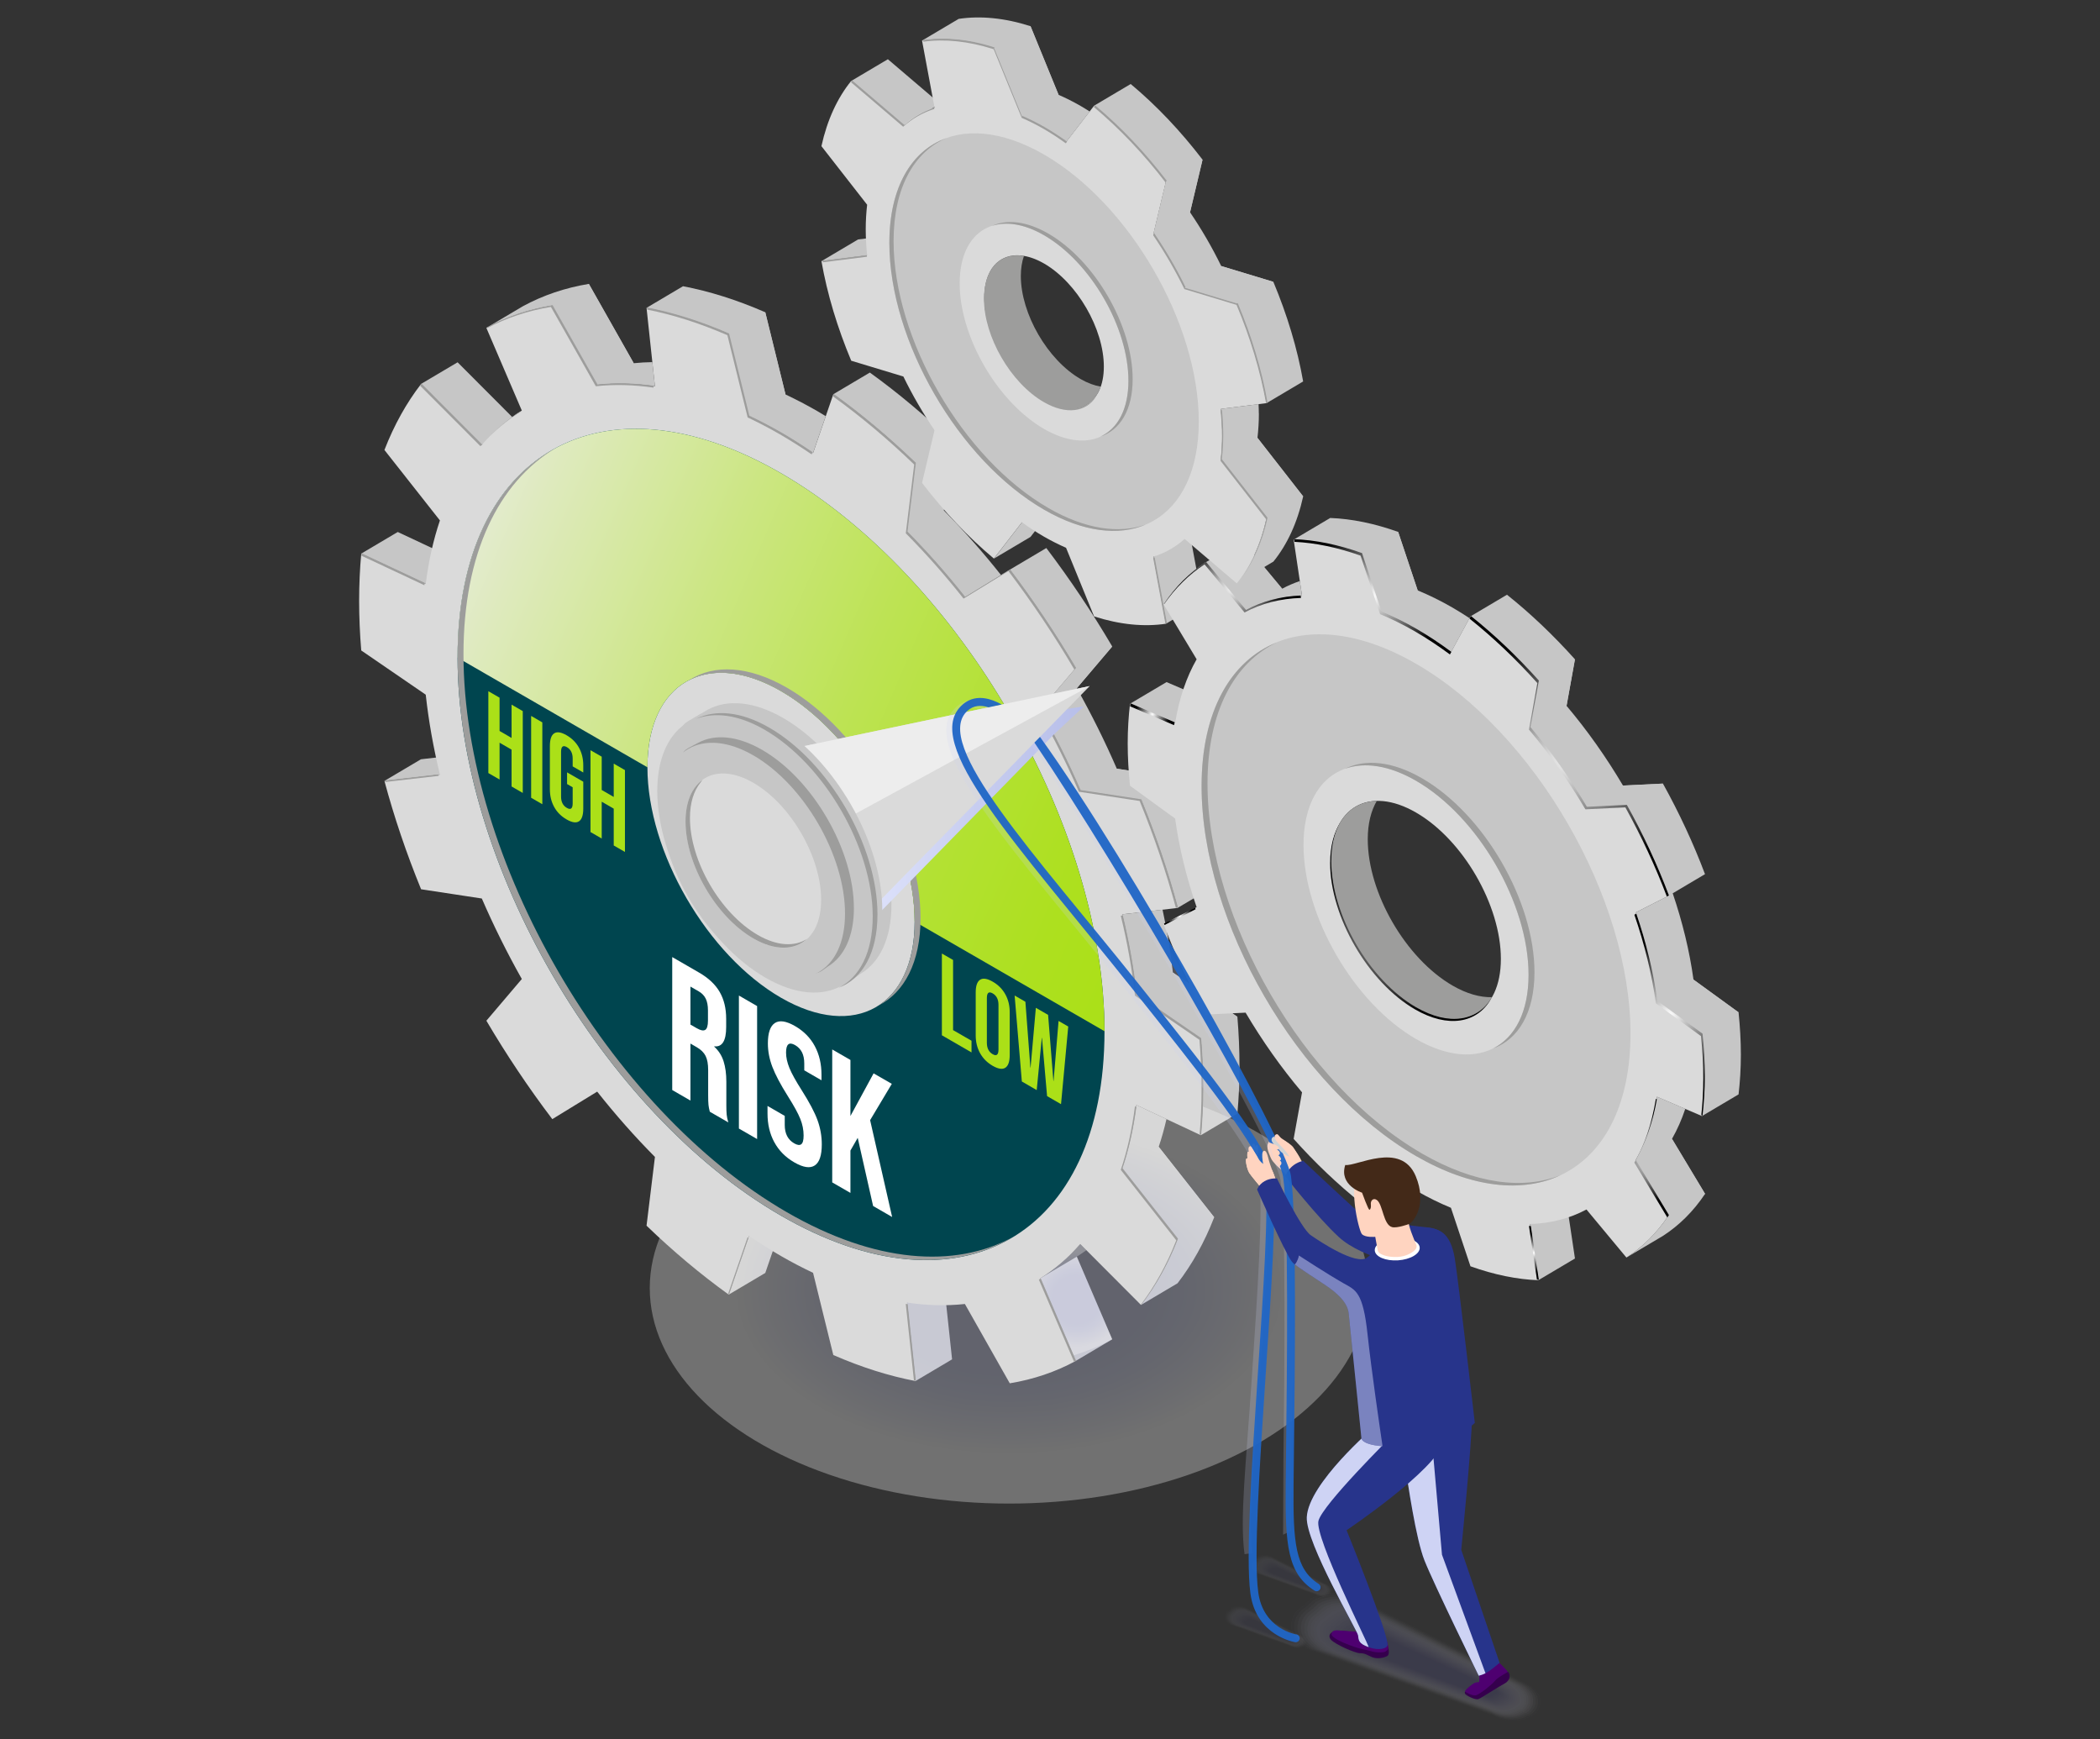 <svg xmlns="http://www.w3.org/2000/svg" xmlns:xlink="http://www.w3.org/1999/xlink" viewBox="0 0 640 530"><rect x="0" y="0" width="640" height="530" fill="#333333" stroke="none"/><defs><style>      .cls-1 {        fill: url(#Adsız_degrade_79-2);      }      .cls-1, .cls-2, .cls-3 {        opacity: .86;      }      .cls-4 {        fill: url(#Adsız_degrade_89);      }      .cls-4, .cls-5, .cls-6 {        opacity: .38;      }      .cls-7 {        fill: url(#Adsız_degrade_87);      }      .cls-7, .cls-8, .cls-9 {        opacity: .48;      }      .cls-10 {        fill: url(#Adsız_degrade_84);      }      .cls-10, .cls-11, .cls-12 {        opacity: .62;      }      .cls-13 {        fill: url(#Adsız_degrade_78-3);      }      .cls-13, .cls-14, .cls-15 {        opacity: .9;      }      .cls-16 {        fill: url(#Adsız_degrade_90-2);      }      .cls-16, .cls-17, .cls-18 {        opacity: .33;      }      .cls-19 {        fill: url(#Adsız_degrade_85-3);      }      .cls-19, .cls-20, .cls-21 {        opacity: .57;      }      .cls-22 {        opacity: .5;      }      .cls-22, .cls-23, .cls-24, .cls-25, .cls-26, .cls-27, .cls-28 {        mix-blend-mode: multiply;      }      .cls-22, .cls-27, .cls-28 {        fill: #ced3f4;      }      .cls-29 {        fill: #432918;      }      .cls-30 {        fill: url(#Adsız_degrade_96-2);      }      .cls-30, .cls-31, .cls-32 {        opacity: .05;      }      .cls-17 {        fill: url(#Adsız_degrade_90-3);      }      .cls-33 {        fill: url(#Radial_Gradient_1-7);      }      .cls-34 {        fill: url(#linear-gradient-2);      }      .cls-34, .cls-35, .cls-36 {        opacity: 0;      }      .cls-37 {        fill: url(#Adsız_degrade_93-2);      }      .cls-37, .cls-38, .cls-39 {        opacity: .19;      }      .cls-40 {        fill: #00454f;      }      .cls-5 {        fill: url(#Adsız_degrade_89-3);      }      .cls-41 {        fill: #fff;      }      .cls-42 {        fill: #9d9d9c;      }      .cls-43 {        fill: url(#Adsız_degrade_77-2);      }      .cls-43, .cls-44, .cls-45 {        opacity: .95;      }      .cls-46 {        fill: url(#Adsız_degrade_92-3);      }      .cls-46, .cls-47, .cls-48 {        opacity: .24;      }      .cls-49 {        fill: url(#linear-gradient-4);      }      .cls-47 {        fill: url(#Adsız_degrade_92);      }      .cls-50 {        fill: url(#Adsız_degrade_88);      }      .cls-50, .cls-51, .cls-52 {        opacity: .43;      }      .cls-20 {        fill: url(#Adsız_degrade_85);      }      .cls-53 {        fill: url(#Adsız_degrade_83);      }      .cls-53, .cls-54, .cls-55 {        opacity: .67;      }      .cls-56 {        fill: url(#Adsız_degrade_86);      }      .cls-56, .cls-57, .cls-58 {        opacity: .52;      }      .cls-2 {        fill: url(#Adsız_degrade_79-3);      }      .cls-59 {        fill: #abe018;      }      .cls-60 {        fill: #5b58a3;      }      .cls-61 {        fill: url(#Radial_Gradient_1-5);      }      .cls-62 {        fill: url(#Adsız_degrade_91-2);      }      .cls-62, .cls-63, .cls-64 {        opacity: .29;      }      .cls-51 {        fill: url(#Adsız_degrade_88-2);      }      .cls-54 {        fill: url(#Adsız_degrade_83-2);      }      .cls-65 {        fill: url(#Radial_Gradient_1-4);      }      .cls-66 {        fill: url(#Radial_Gradient_1-3);      }      .cls-67 {        fill: url(#Radial_Gradient_1-2);      }      .cls-57 {        fill: url(#Adsız_degrade_86-3);      }      .cls-68 {        fill: #35004d;      }      .cls-14 {        fill: url(#Adsız_degrade_78);      }      .cls-69 {        isolation: isolate;      }      .cls-70 {        fill: url(#Adsız_degrade_94-2);      }      .cls-70, .cls-71, .cls-72 {        opacity: .14;      }      .cls-52 {        fill: url(#Adsız_degrade_88-3);      }      .cls-73 {        fill: url(#Radial_Gradient_1-8);      }      .cls-74 {        fill: url(#Adsız_degrade_82);      }      .cls-74, .cls-75, .cls-76 {        opacity: .71;      }      .cls-77 {        fill: #2066c7;        opacity: .95;      }      .cls-78 {        fill: #ffd4c0;      }      .cls-44 {        fill: url(#Adsız_degrade_77-3);      }      .cls-8 {        fill: url(#Adsız_degrade_87-2);      }      .cls-23 {        fill: #d1d3d4;      }      .cls-63 {        fill: url(#Adsız_degrade_91-3);      }      .cls-79, .cls-27 {        opacity: .2;      }      .cls-80 {        fill: url(#Adsız_degrade_81-3);      }      .cls-80, .cls-81, .cls-82 {        opacity: .76;      }      .cls-71 {        fill: url(#Adsız_degrade_94-3);      }      .cls-24 {        fill: url(#radial-gradient-2);      }      .cls-24, .cls-25 {        opacity: .3;      }      .cls-83 {        mix-blend-mode: screen;      }      .cls-31 {        fill: url(#Adsız_degrade_96-3);      }      .cls-15 {        fill: url(#Adsız_degrade_78-2);      }      .cls-35 {        fill: url(#linear-gradient);      }      .cls-32 {        fill: url(#Adsız_degrade_96);      }      .cls-45 {        fill: url(#Adsız_degrade_77);      }      .cls-25 {        fill: url(#radial-gradient);      }      .cls-75 {        fill: url(#Adsız_degrade_82-2);      }      .cls-26 {        fill: url(#linear-gradient-3);      }      .cls-84 {        fill: #27348b;      }      .cls-58 {        fill: url(#Adsız_degrade_86-2);      }      .cls-85 {        fill: url(#Radial_Gradient_1-9);      }      .cls-11 {        fill: url(#Adsız_degrade_84-3);      }      .cls-86 {        fill: url(#Adsız_degrade_80);      }      .cls-86, .cls-87, .cls-88 {        opacity: .81;      }      .cls-18 {        fill: url(#Adsız_degrade_90);      }      .cls-9 {        fill: url(#Adsız_degrade_87-3);      }      .cls-89 {        fill: url(#Adsız_degrade_76);      }      .cls-90 {        fill: #afb6e5;      }      .cls-55 {        fill: url(#Adsız_degrade_83-3);      }      .cls-6 {        fill: url(#Adsız_degrade_89-2);      }      .cls-72 {        fill: url(#Adsız_degrade_94);      }      .cls-38 {        fill: url(#Adsız_degrade_93);      }      .cls-91 {        opacity: .1;      }      .cls-92 {        fill: #c6c6c6;      }      .cls-93 {        fill: #4e0070;      }      .cls-87 {        fill: url(#Adsız_degrade_80-2);      }      .cls-36 {        fill: url(#linear-gradient-5);      }      .cls-94 {        fill: #dadada;      }      .cls-88 {        fill: url(#Adsız_degrade_80-3);      }      .cls-95 {        fill: url(#Adsız_degrade_95);      }      .cls-95, .cls-96, .cls-97 {        opacity: .1;      }      .cls-98 {        fill: #ededed;      }      .cls-48 {        fill: url(#Adsız_degrade_92-2);      }      .cls-96 {        fill: url(#Adsız_degrade_95-3);      }      .cls-97 {        fill: url(#Adsız_degrade_95-2);      }      .cls-81 {        fill: url(#Adsız_degrade_81-2);      }      .cls-82 {        fill: url(#Adsız_degrade_81);      }      .cls-21 {        fill: url(#Adsız_degrade_85-2);      }      .cls-76 {        fill: url(#Adsız_degrade_82-3);      }      .cls-99 {        fill: url(#Radial_Gradient_1-10);      }      .cls-100 {        fill: url(#Radial_Gradient_1);      }      .cls-39 {        fill: url(#Adsız_degrade_93-3);      }      .cls-101 {        fill: url(#Radial_Gradient_1-6);      }      .cls-3 {        fill: url(#Adsız_degrade_79);      }      .cls-64 {        fill: url(#Adsız_degrade_91);      }      .cls-12 {        fill: url(#Adsız_degrade_84-2);      }    </style><radialGradient id="radial-gradient" cx="307.52" cy="1480.27" fx="307.52" fy="1480.27" r="83.01" gradientTransform="translate(0 -495.21) scale(1 .6)" gradientUnits="userSpaceOnUse"><stop offset=".52" stop-color="#ced3f4"></stop><stop offset=".67" stop-color="#d8dcf6"></stop><stop offset=".91" stop-color="#f3f4fc"></stop><stop offset="1" stop-color="#fff"></stop></radialGradient><radialGradient id="radial-gradient-2" cx="328" cy="396.05" fx="328" fy="396.05" r="14.29" gradientTransform="matrix(1,0,0,1,0,0)" xlink:href="#radial-gradient"></radialGradient><linearGradient id="Ads&#x131;z_degrade_76" data-name="Ads&#x131;z degrade 76" x1="358.59" y1="259.37" x2="118.73" y2="156.3" gradientUnits="userSpaceOnUse"><stop offset="0" stop-color="#abe018"></stop><stop offset=".1" stop-color="#ade01f"></stop><stop offset=".25" stop-color="#b3e133"></stop><stop offset=".42" stop-color="#bde354"></stop><stop offset=".62" stop-color="#cce683"></stop><stop offset=".84" stop-color="#deeabd"></stop><stop offset="1" stop-color="#ededed"></stop></linearGradient><radialGradient id="Radial_Gradient_1" data-name="Radial Gradient 1" cx="418.34" cy="181.87" fx="418.34" fy="181.87" r="21" gradientUnits="userSpaceOnUse"><stop offset="0" stop-color="#fff"></stop><stop offset="1" stop-color="#000"></stop></radialGradient><radialGradient id="Radial_Gradient_1-2" data-name="Radial Gradient 1" cx="429.86" cy="280.83" fx="429.86" fy="280.83" r="27.54" xlink:href="#Radial_Gradient_1"></radialGradient><radialGradient id="Radial_Gradient_1-3" data-name="Radial Gradient 1" cx="478.23" cy="230.44" fx="478.23" fy="230.44" r="37.08" xlink:href="#Radial_Gradient_1"></radialGradient><radialGradient id="Radial_Gradient_1-4" data-name="Radial Gradient 1" cx="359.56" cy="279.24" fx="359.56" fy="279.24" r="3.88" xlink:href="#Radial_Gradient_1"></radialGradient><radialGradient id="Radial_Gradient_1-5" data-name="Radial Gradient 1" cx="375.62" cy="178.93" fx="375.62" fy="178.93" r="15.73" xlink:href="#Radial_Gradient_1"></radialGradient><radialGradient id="Radial_Gradient_1-6" data-name="Radial Gradient 1" cx="508.82" cy="309.2" fx="508.82" fy="309.2" r="23.04" xlink:href="#Radial_Gradient_1"></radialGradient><radialGradient id="Radial_Gradient_1-7" data-name="Radial Gradient 1" cx="503.35" cy="352.9" fx="503.35" fy="352.9" r="13.3" xlink:href="#Radial_Gradient_1"></radialGradient><radialGradient id="Radial_Gradient_1-8" data-name="Radial Gradient 1" cx="467.48" cy="381.77" fx="467.48" fy="381.77" r="5.89" xlink:href="#Radial_Gradient_1"></radialGradient><radialGradient id="Radial_Gradient_1-9" data-name="Radial Gradient 1" cx="417.85" cy="361.48" fx="417.85" fy="361.48" r="4.1" xlink:href="#Radial_Gradient_1"></radialGradient><radialGradient id="Radial_Gradient_1-10" data-name="Radial Gradient 1" cx="351.2" cy="217.65" fx="351.2" fy="217.65" r="5.34" xlink:href="#Radial_Gradient_1"></radialGradient><linearGradient id="linear-gradient" x1="-1467.82" y1="500.39" x2="-1488.03" y2="491.7" gradientTransform="translate(1863.56)" gradientUnits="userSpaceOnUse"><stop offset="0" stop-color="#fff"></stop><stop offset="1" stop-color="#e5e9ff"></stop></linearGradient><linearGradient id="Ads&#x131;z_degrade_96" data-name="Ads&#x131;z degrade 96" x1="-1379.25" y1="500.33" x2="-1399.03" y2="491.82" gradientTransform="translate(1774.82)" gradientUnits="userSpaceOnUse"><stop offset="0" stop-color="#f7f7fb"></stop><stop offset="1" stop-color="#dee2fb"></stop></linearGradient><linearGradient id="Ads&#x131;z_degrade_95" data-name="Ads&#x131;z degrade 95" x1="-1290.69" y1="500.27" x2="-1310.03" y2="491.95" gradientTransform="translate(1686.08)" gradientUnits="userSpaceOnUse"><stop offset="0" stop-color="#efeff6"></stop><stop offset="1" stop-color="#d8dbf6"></stop></linearGradient><linearGradient id="Ads&#x131;z_degrade_94" data-name="Ads&#x131;z degrade 94" x1="-1202.12" y1="500.21" x2="-1221.03" y2="492.07" gradientTransform="translate(1597.34)" gradientUnits="userSpaceOnUse"><stop offset="0" stop-color="#e8e7f2"></stop><stop offset="1" stop-color="#d1d4f2"></stop></linearGradient><linearGradient id="Ads&#x131;z_degrade_93" data-name="Ads&#x131;z degrade 93" x1="-1113.55" y1="500.15" x2="-1132.04" y2="492.2" gradientTransform="translate(1508.6)" gradientUnits="userSpaceOnUse"><stop offset="0" stop-color="#e0dfed"></stop><stop offset="1" stop-color="#cbcded"></stop></linearGradient><linearGradient id="Ads&#x131;z_degrade_92" data-name="Ads&#x131;z degrade 92" x1="-1024.98" y1="500.09" x2="-1043.04" y2="492.32" gradientTransform="translate(1419.86)" gradientUnits="userSpaceOnUse"><stop offset="0" stop-color="#d8d7e9"></stop><stop offset="1" stop-color="#c4c6e9"></stop></linearGradient><linearGradient id="Ads&#x131;z_degrade_91" data-name="Ads&#x131;z degrade 91" x1="-936.41" y1="500.03" x2="-954.04" y2="492.44" gradientTransform="translate(1331.12)" gradientUnits="userSpaceOnUse"><stop offset="0" stop-color="#d0cfe5"></stop><stop offset="1" stop-color="#bec0e5"></stop></linearGradient><linearGradient id="Ads&#x131;z_degrade_90" data-name="Ads&#x131;z degrade 90" x1="-847.82" y1="499.97" x2="-865.05" y2="492.56" gradientTransform="translate(1242.37)" gradientUnits="userSpaceOnUse"><stop offset="0" stop-color="#c8c7e0"></stop><stop offset="1" stop-color="#b7b9e0"></stop></linearGradient><linearGradient id="Ads&#x131;z_degrade_89" data-name="Ads&#x131;z degrade 89" x1="-759.25" y1="499.92" x2="-776.09" y2="492.67" gradientTransform="translate(1153.63)" gradientUnits="userSpaceOnUse"><stop offset="0" stop-color="#c1bfdc"></stop><stop offset="1" stop-color="#b0b2dc"></stop></linearGradient><linearGradient id="Ads&#x131;z_degrade_88" data-name="Ads&#x131;z degrade 88" x1="-670.67" y1="499.86" x2="-687.1" y2="492.79" gradientTransform="translate(1064.89)" gradientUnits="userSpaceOnUse"><stop offset="0" stop-color="#b9b7d8"></stop><stop offset="1" stop-color="#aaabd8"></stop></linearGradient><linearGradient id="Ads&#x131;z_degrade_87" data-name="Ads&#x131;z degrade 87" x1="-582.09" y1="499.8" x2="-598.11" y2="492.91" gradientTransform="translate(976.15)" gradientUnits="userSpaceOnUse"><stop offset="0" stop-color="#b1afd3"></stop><stop offset="1" stop-color="#a3a4d3"></stop></linearGradient><linearGradient id="Ads&#x131;z_degrade_86" data-name="Ads&#x131;z degrade 86" x1="-493.51" y1="499.75" x2="-509.12" y2="493.03" gradientTransform="translate(887.41)" gradientUnits="userSpaceOnUse"><stop offset="0" stop-color="#a9a8cf"></stop><stop offset="1" stop-color="#9d9dcf"></stop></linearGradient><linearGradient id="Ads&#x131;z_degrade_85" data-name="Ads&#x131;z degrade 85" x1="-404.93" y1="499.69" x2="-420.13" y2="493.15" gradientTransform="translate(798.67)" gradientUnits="userSpaceOnUse"><stop offset="0" stop-color="#a1a0ca"></stop><stop offset="1" stop-color="#9696ca"></stop></linearGradient><linearGradient id="Ads&#x131;z_degrade_84" data-name="Ads&#x131;z degrade 84" x1="-316.35" y1="499.63" x2="-331.15" y2="493.27" gradientTransform="translate(709.93)" gradientUnits="userSpaceOnUse"><stop offset="0" stop-color="#9998c6"></stop><stop offset="1" stop-color="#908fc6"></stop></linearGradient><linearGradient id="Ads&#x131;z_degrade_83" data-name="Ads&#x131;z degrade 83" x1="-227.77" y1="499.58" x2="-242.16" y2="493.39" gradientTransform="translate(621.19)" gradientUnits="userSpaceOnUse"><stop offset="0" stop-color="#9290c2"></stop><stop offset="1" stop-color="#8988c2"></stop></linearGradient><linearGradient id="Ads&#x131;z_degrade_82" data-name="Ads&#x131;z degrade 82" x1="-139.19" y1="499.52" x2="-153.18" y2="493.5" gradientTransform="translate(532.45)" gradientUnits="userSpaceOnUse"><stop offset="0" stop-color="#8a88bd"></stop><stop offset="1" stop-color="#8281bd"></stop></linearGradient><linearGradient id="Ads&#x131;z_degrade_81" data-name="Ads&#x131;z degrade 81" x1="-50.6" y1="499.47" x2="-64.19" y2="493.62" gradientTransform="translate(443.71)" gradientUnits="userSpaceOnUse"><stop offset="0" stop-color="#8280b9"></stop><stop offset="1" stop-color="#7c7bb9"></stop></linearGradient><linearGradient id="Ads&#x131;z_degrade_80" data-name="Ads&#x131;z degrade 80" x1="37.98" y1="499.41" x2="24.79" y2="493.74" gradientTransform="translate(354.96)" gradientUnits="userSpaceOnUse"><stop offset="0" stop-color="#7a78b5"></stop><stop offset="1" stop-color="#7574b5"></stop></linearGradient><linearGradient id="Ads&#x131;z_degrade_79" data-name="Ads&#x131;z degrade 79" x1="126.57" y1="499.36" x2="113.77" y2="493.85" gradientTransform="translate(266.22)" gradientUnits="userSpaceOnUse"><stop offset="0" stop-color="#7270b0"></stop><stop offset="1" stop-color="#6f6db0"></stop></linearGradient><linearGradient id="Ads&#x131;z_degrade_78" data-name="Ads&#x131;z degrade 78" x1="215.15" y1="499.3" x2="202.75" y2="493.97" gradientTransform="translate(177.48)" gradientUnits="userSpaceOnUse"><stop offset="0" stop-color="#6b68ac"></stop><stop offset="1" stop-color="#6866ac"></stop></linearGradient><linearGradient id="Ads&#x131;z_degrade_77" data-name="Ads&#x131;z degrade 77" x1="303.73" y1="499.25" x2="291.73" y2="494.09" gradientTransform="translate(88.74)" gradientUnits="userSpaceOnUse"><stop offset="0" stop-color="#6360a7"></stop><stop offset="1" stop-color="#625fa7"></stop></linearGradient><linearGradient id="linear-gradient-2" x1="-1460" y1="484.76" x2="-1480.22" y2="476.07" xlink:href="#linear-gradient"></linearGradient><linearGradient id="Ads&#x131;z_degrade_96-2" data-name="Ads&#x131;z degrade 96" x1="-1371.44" y1="484.7" x2="-1391.22" y2="476.19" xlink:href="#Ads&#x131;z_degrade_96"></linearGradient><linearGradient id="Ads&#x131;z_degrade_95-2" data-name="Ads&#x131;z degrade 95" x1="-1282.87" y1="484.64" x2="-1302.22" y2="476.32" xlink:href="#Ads&#x131;z_degrade_95"></linearGradient><linearGradient id="Ads&#x131;z_degrade_94-2" data-name="Ads&#x131;z degrade 94" x1="-1194.3" y1="484.58" x2="-1213.22" y2="476.44" xlink:href="#Ads&#x131;z_degrade_94"></linearGradient><linearGradient id="Ads&#x131;z_degrade_93-2" data-name="Ads&#x131;z degrade 93" x1="-1105.74" y1="484.52" x2="-1124.22" y2="476.56" xlink:href="#Ads&#x131;z_degrade_93"></linearGradient><linearGradient id="Ads&#x131;z_degrade_92-2" data-name="Ads&#x131;z degrade 92" x1="-1017.17" y1="484.46" x2="-1035.22" y2="476.69" xlink:href="#Ads&#x131;z_degrade_92"></linearGradient><linearGradient id="Ads&#x131;z_degrade_91-2" data-name="Ads&#x131;z degrade 91" x1="-928.6" y1="484.4" x2="-946.23" y2="476.81" xlink:href="#Ads&#x131;z_degrade_91"></linearGradient><linearGradient id="Ads&#x131;z_degrade_90-2" data-name="Ads&#x131;z degrade 90" x1="-840.01" y1="484.34" x2="-857.23" y2="476.93" xlink:href="#Ads&#x131;z_degrade_90"></linearGradient><linearGradient id="Ads&#x131;z_degrade_89-2" data-name="Ads&#x131;z degrade 89" x1="-751.43" y1="484.28" x2="-768.27" y2="477.04" xlink:href="#Ads&#x131;z_degrade_89"></linearGradient><linearGradient id="Ads&#x131;z_degrade_88-2" data-name="Ads&#x131;z degrade 88" x1="-662.86" y1="484.23" x2="-679.28" y2="477.16" xlink:href="#Ads&#x131;z_degrade_88"></linearGradient><linearGradient id="Ads&#x131;z_degrade_87-2" data-name="Ads&#x131;z degrade 87" x1="-574.28" y1="484.17" x2="-590.29" y2="477.28" xlink:href="#Ads&#x131;z_degrade_87"></linearGradient><linearGradient id="Ads&#x131;z_degrade_86-2" data-name="Ads&#x131;z degrade 86" x1="-485.7" y1="484.11" x2="-501.31" y2="477.4" xlink:href="#Ads&#x131;z_degrade_86"></linearGradient><linearGradient id="Ads&#x131;z_degrade_85-2" data-name="Ads&#x131;z degrade 85" x1="-397.12" y1="484.06" x2="-412.32" y2="477.52" xlink:href="#Ads&#x131;z_degrade_85"></linearGradient><linearGradient id="Ads&#x131;z_degrade_84-2" data-name="Ads&#x131;z degrade 84" x1="-308.54" y1="484" x2="-323.33" y2="477.64" xlink:href="#Ads&#x131;z_degrade_84"></linearGradient><linearGradient id="Ads&#x131;z_degrade_83-2" data-name="Ads&#x131;z degrade 83" x1="-219.95" y1="483.95" x2="-234.35" y2="477.75" xlink:href="#Ads&#x131;z_degrade_83"></linearGradient><linearGradient id="Ads&#x131;z_degrade_82-2" data-name="Ads&#x131;z degrade 82" x1="-131.37" y1="483.89" x2="-145.36" y2="477.87" xlink:href="#Ads&#x131;z_degrade_82"></linearGradient><linearGradient id="Ads&#x131;z_degrade_81-2" data-name="Ads&#x131;z degrade 81" x1="-42.79" y1="483.84" x2="-56.38" y2="477.99" xlink:href="#Ads&#x131;z_degrade_81"></linearGradient><linearGradient id="Ads&#x131;z_degrade_80-2" data-name="Ads&#x131;z degrade 80" x1="45.8" y1="483.78" x2="32.6" y2="478.11" xlink:href="#Ads&#x131;z_degrade_80"></linearGradient><linearGradient id="Ads&#x131;z_degrade_79-2" data-name="Ads&#x131;z degrade 79" x1="134.38" y1="483.73" x2="121.59" y2="478.22" xlink:href="#Ads&#x131;z_degrade_79"></linearGradient><linearGradient id="Ads&#x131;z_degrade_78-2" data-name="Ads&#x131;z degrade 78" x1="222.97" y1="483.67" x2="210.57" y2="478.34" xlink:href="#Ads&#x131;z_degrade_78"></linearGradient><linearGradient id="Ads&#x131;z_degrade_77-2" data-name="Ads&#x131;z degrade 77" x1="311.55" y1="483.62" x2="299.55" y2="478.46" xlink:href="#Ads&#x131;z_degrade_77"></linearGradient><linearGradient id="linear-gradient-3" x1="-1297.9" y1="6501.54" x2="-1446.43" y2="6651.02" gradientTransform="translate(5153.44 -1191.39) rotate(62.37) scale(1.32 .76) skewX(5.46)" gradientUnits="userSpaceOnUse"><stop offset="0" stop-color="#afb6e5"></stop><stop offset=".14" stop-color="#b5bce8"></stop><stop offset=".35" stop-color="#c7cdf0"></stop><stop offset=".58" stop-color="#e5e9ff"></stop><stop offset=".95" stop-color="#f4f4fb"></stop><stop offset="1" stop-color="#f7f6fb"></stop></linearGradient><linearGradient id="linear-gradient-4" x1="247.03" y1="237.33" x2="214.27" y2="297" gradientTransform="matrix(1,0,0,1,0,0)" xlink:href="#linear-gradient-3"></linearGradient><linearGradient id="linear-gradient-5" x1="-1401.6" y1="518.74" x2="-1462.92" y2="492.36" xlink:href="#linear-gradient"></linearGradient><linearGradient id="Ads&#x131;z_degrade_96-3" data-name="Ads&#x131;z degrade 96" x1="-1313.39" y1="518.56" x2="-1373.39" y2="492.74" xlink:href="#Ads&#x131;z_degrade_96"></linearGradient><linearGradient id="Ads&#x131;z_degrade_95-3" data-name="Ads&#x131;z degrade 95" x1="-1225.18" y1="518.37" x2="-1283.86" y2="493.12" xlink:href="#Ads&#x131;z_degrade_95"></linearGradient><linearGradient id="Ads&#x131;z_degrade_94-3" data-name="Ads&#x131;z degrade 94" x1="-1136.97" y1="518.18" x2="-1194.34" y2="493.5" xlink:href="#Ads&#x131;z_degrade_94"></linearGradient><linearGradient id="Ads&#x131;z_degrade_93-3" data-name="Ads&#x131;z degrade 93" x1="-1048.75" y1="517.99" x2="-1104.82" y2="493.87" xlink:href="#Ads&#x131;z_degrade_93"></linearGradient><linearGradient id="Ads&#x131;z_degrade_92-3" data-name="Ads&#x131;z degrade 92" x1="-960.53" y1="517.81" x2="-1015.3" y2="494.25" xlink:href="#Ads&#x131;z_degrade_92"></linearGradient><linearGradient id="Ads&#x131;z_degrade_91-3" data-name="Ads&#x131;z degrade 91" x1="-872.31" y1="517.63" x2="-925.79" y2="494.62" xlink:href="#Ads&#x131;z_degrade_91"></linearGradient><linearGradient id="Ads&#x131;z_degrade_90-3" data-name="Ads&#x131;z degrade 90" x1="-784.03" y1="517.47" x2="-836.28" y2="494.99" xlink:href="#Ads&#x131;z_degrade_90"></linearGradient><linearGradient id="Ads&#x131;z_degrade_89-3" data-name="Ads&#x131;z degrade 89" x1="-695.8" y1="517.29" x2="-746.87" y2="495.32" xlink:href="#Ads&#x131;z_degrade_89"></linearGradient><linearGradient id="Ads&#x131;z_degrade_88-3" data-name="Ads&#x131;z degrade 88" x1="-607.55" y1="517.12" x2="-657.37" y2="495.68" xlink:href="#Ads&#x131;z_degrade_88"></linearGradient><linearGradient id="Ads&#x131;z_degrade_87-3" data-name="Ads&#x131;z degrade 87" x1="-519.3" y1="516.95" x2="-567.88" y2="496.05" xlink:href="#Ads&#x131;z_degrade_87"></linearGradient><linearGradient id="Ads&#x131;z_degrade_86-3" data-name="Ads&#x131;z degrade 86" x1="-431.05" y1="516.77" x2="-478.39" y2="496.41" xlink:href="#Ads&#x131;z_degrade_86"></linearGradient><linearGradient id="Ads&#x131;z_degrade_85-3" data-name="Ads&#x131;z degrade 85" x1="-342.79" y1="516.61" x2="-388.9" y2="496.77" xlink:href="#Ads&#x131;z_degrade_85"></linearGradient><linearGradient id="Ads&#x131;z_degrade_84-3" data-name="Ads&#x131;z degrade 84" x1="-254.54" y1="516.44" x2="-299.42" y2="497.13" xlink:href="#Ads&#x131;z_degrade_84"></linearGradient><linearGradient id="Ads&#x131;z_degrade_83-3" data-name="Ads&#x131;z degrade 83" x1="-166.28" y1="516.27" x2="-209.94" y2="497.48" xlink:href="#Ads&#x131;z_degrade_83"></linearGradient><linearGradient id="Ads&#x131;z_degrade_82-3" data-name="Ads&#x131;z degrade 82" x1="-78.02" y1="516.1" x2="-120.46" y2="497.84" xlink:href="#Ads&#x131;z_degrade_82"></linearGradient><linearGradient id="Ads&#x131;z_degrade_81-3" data-name="Ads&#x131;z degrade 81" x1="10.25" y1="515.93" x2="-30.98" y2="498.2" xlink:href="#Ads&#x131;z_degrade_81"></linearGradient><linearGradient id="Ads&#x131;z_degrade_80-3" data-name="Ads&#x131;z degrade 80" x1="98.51" y1="515.77" x2="58.5" y2="498.55" xlink:href="#Ads&#x131;z_degrade_80"></linearGradient><linearGradient id="Ads&#x131;z_degrade_79-3" data-name="Ads&#x131;z degrade 79" x1="186.78" y1="515.6" x2="147.97" y2="498.9" xlink:href="#Ads&#x131;z_degrade_79"></linearGradient><linearGradient id="Ads&#x131;z_degrade_78-3" data-name="Ads&#x131;z degrade 78" x1="275.05" y1="515.43" x2="237.45" y2="499.25" xlink:href="#Ads&#x131;z_degrade_78"></linearGradient><linearGradient id="Ads&#x131;z_degrade_77-3" data-name="Ads&#x131;z degrade 77" x1="363.32" y1="515.28" x2="326.91" y2="499.62" xlink:href="#Ads&#x131;z_degrade_77"></linearGradient></defs><g class="cls-69"><g id="katman_1"><g><g><path class="cls-92" d="M182,117.28c5.56-.61,11.45-.47,17.6.42l-.79-7.35c-1.92.04-3.82.13-5.67.33l-13.68-24.17c-7.23,1.19-13.96,3.47-20.09,6.8l-11.14,6.6c6.13-3.33,12.86-5.61,20.09-6.8l13.68,24.17Z"></path><path class="cls-92" d="M327.83,203.6l-10.8,12.71c4.5,7.99,8.58,16.2,12.19,24.53l18.51,2.82c4.45,10.91,8.21,21.97,11.17,33l11.14-6.6c-2.96-11.03-6.71-22.09-11.17-33l-18.51-2.82c-3.61-8.33-7.69-16.54-12.19-24.53l10.8-12.71c-6.13-10.41-12.86-20.46-20.09-30l-11.14,6.6h0c7.23,9.54,13.96,19.58,20.09,30Z"></path><path class="cls-92" d="M222.09,101.74l6.17,25.05c3.22,1.53,6.47,3.21,9.76,5.11,3.29,1.9,6.54,3.97,9.76,6.16l3.87-11.24c-.83-.51-1.66-1.03-2.5-1.51-3.29-1.9-6.54-3.58-9.76-5.11l-6.17-25.05c-8.65-3.77-17.03-6.4-25.06-7.93l-11.14,6.6h0c8.03,1.54,16.41,4.17,25.06,7.93Z"></path><path class="cls-92" d="M279.02,141.14l-2.56,20.95c6.15,6.2,12.03,12.86,17.6,19.9l11.02-6.75c-5.53-6.98-11.37-13.59-17.48-19.75l2.56-20.95c-8.03-7.73-16.41-14.78-25.06-21.01l-11.14,6.6h0c8.65,6.22,17.03,13.27,25.06,21.01Z"></path><path class="cls-92" d="M355.5,341.02l-9.19-4.31c-.88,7.01-2.33,13.47-4.32,19.36l16.91,21.47c-2.96,7.62-6.71,14.34-11.17,20.11l11.14-6.6c4.45-5.77,8.21-12.49,11.17-20.11l-16.91-21.47c.91-2.69,1.69-5.52,2.37-8.45Z"></path><path class="cls-92" d="M377.11,309.84l-19.66-13.48c-.69-6.33-1.76-12.73-3.15-19.16l-12.31,1.42c1.99,8.18,3.44,16.32,4.32,24.35l19.66,13.48c.42,5.09.64,10.14.64,15.11s-.22,9.77-.64,14.37l11.14-6.6c.42-4.61.64-9.4.64-14.37s-.22-10.02-.64-15.11Z"></path><polygon class="cls-92" points="276.46 396.93 279.02 420.83 290.16 414.23 287.6 390.33 276.46 396.93"></polygon><polygon class="cls-92" points="327.83 414.72 338.96 408.12 328.17 382.94 317.03 389.54 327.83 414.72"></polygon><polygon class="cls-92" points="353.12 349.46 341.99 356.06 358.9 377.53 370.03 370.93 353.12 349.46"></polygon><polygon class="cls-92" points="276.46 162.09 287.6 155.49 290.16 134.54 279.02 141.14 276.46 162.09"></polygon><polygon class="cls-92" points="182 117.28 193.13 110.68 179.45 86.51 168.32 93.11 182 117.28"></polygon><polygon class="cls-92" points="146.84 135.55 157.97 128.95 139.46 110.4 128.33 116.99 146.84 135.55"></polygon><polygon class="cls-92" points="110.09 168.7 121.22 162.11 140.88 171.33 129.74 177.93 110.09 168.7"></polygon><polygon class="cls-92" points="128.29 231.37 117.16 237.96 134.07 236.02 145.2 229.42 128.29 231.37"></polygon><polygon class="cls-92" points="222.09 394.5 233.23 387.9 239.4 369.97 228.27 376.57 222.09 394.5"></polygon></g><ellipse class="cls-25" cx="307.52" cy="392.51" rx="109.5" ry="65.67"></ellipse><path class="cls-24" d="M331.09,380.96l-1.87-1.88c-3.61,4.17-7.69,7.66-12.19,10.46l10.07,23.48c4.16-1.24,8.12-2.87,11.86-4.9l-10.8-25.18c1-.62,1.97-1.29,2.93-1.98Z"></path><polygon class="cls-92" points="228.27 126.79 239.4 120.19 233.23 95.14 222.09 101.74 228.27 126.79"></polygon><path class="cls-94" d="M365.97,345.93c.42-4.61.64-9.4.64-14.37s-.22-10.02-.64-15.11l-19.66-13.48c-.88-8.02-2.33-16.17-4.32-24.35l16.91-1.94c-2.96-11.03-6.71-22.09-11.17-33l-18.51-2.82c-3.61-8.33-7.69-16.54-12.19-24.53l10.8-12.71c-6.13-10.41-12.86-20.46-20.09-29.99l-13.68,8.38c-5.56-7.03-11.45-13.7-17.6-19.9l2.56-20.95c-8.03-7.73-16.41-14.78-25.06-21.01l-6.17,17.92c-3.22-2.18-6.47-4.26-9.76-6.16-3.29-1.9-6.54-3.58-9.76-5.11l-6.17-25.05c-8.65-3.77-17.03-6.4-25.06-7.93l2.56,23.9c-6.15-.9-12.03-1.03-17.6-.42l-13.68-24.17c-7.23,1.19-13.96,3.47-20.09,6.8l10.8,25.18c-4.5,2.8-8.58,6.29-12.19,10.46l-18.51-18.56c-4.46,5.77-8.21,12.49-11.17,20.11l16.91,21.47c-1.99,5.88-3.44,12.35-4.32,19.36l-19.66-9.22c-.42,4.61-.64,9.4-.64,14.37s.22,10.02.64,15.11l19.66,13.48c.88,8.03,2.33,16.17,4.32,24.35l-16.91,1.94c2.96,11.03,6.71,22.09,11.17,33l18.51,2.82c3.61,8.33,7.69,16.54,12.19,24.53l-10.8,12.71c6.13,10.41,12.86,20.46,20.09,29.99l13.68-8.38c5.56,7.03,11.45,13.7,17.6,19.9l-2.56,20.95c8.03,7.74,16.41,14.78,25.06,21.01l6.17-17.92c3.22,2.18,6.47,4.26,9.76,6.16,3.29,1.9,6.54,3.58,9.76,5.11l6.17,25.05c8.65,3.77,17.03,6.4,25.06,7.93l-2.56-23.9c6.15.9,12.03,1.03,17.6.42l13.68,24.17c7.23-1.19,13.96-3.47,20.09-6.8l-10.8-25.18c4.5-2.8,8.58-6.29,12.19-10.46l18.51,18.56c4.45-5.77,8.21-12.49,11.17-20.11l-16.91-21.47c1.99-5.88,3.44-12.35,4.32-19.36l19.66,9.22ZM238.03,292.15c-16.77-9.68-30.36-33.13-30.36-52.37s13.59-26.99,30.36-17.31c16.77,9.68,30.36,33.13,30.36,52.37s-13.59,26.99-30.36,17.31Z"></path><path class="cls-40" d="M238.03,144.2c-54.44-31.43-98.58-6.27-98.58,56.21s44.14,138.6,98.58,170.04c54.44,31.43,98.58,6.27,98.58-56.21s-44.14-138.6-98.58-170.04ZM238.03,304.04c-22.49-12.98-40.72-44.43-40.72-70.23s18.23-36.2,40.72-23.22c22.49,12.98,40.72,44.43,40.72,70.23s-18.23,36.2-40.72,23.22Z"></path><path class="cls-89" d="M278.75,280.83c0-25.8-18.23-57.25-40.72-70.23-22.49-12.98-40.72-2.59-40.72,23.22l-57.86-33.41c0-62.47,44.14-87.64,98.58-56.21,54.44,31.43,98.58,107.56,98.58,170.04l-57.86-33.41Z"></path><g><path class="cls-42" d="M267.72,306.41c7.89-3.96,12.83-13.2,12.83-26.62,0-25.8-18.23-57.25-40.72-70.23-11.71-6.76-22.26-7.17-29.69-2.37,7.29-3.66,17.09-2.83,27.89,3.4,22.49,12.98,40.72,44.43,40.72,70.23,0,12.36-4.19,21.18-11.03,25.59Z"></path><path class="cls-42" d="M239.83,369.41c-54.44-31.43-98.58-107.56-98.58-170.04,0-30.7,10.67-52.36,27.97-62.75-18.36,9.95-29.77,32.03-29.77,63.78,0,62.47,44.14,138.6,98.58,170.04,27.69,15.99,52.7,17.31,70.61,6.55-17.77,9.62-42.03,7.88-68.81-7.58Z"></path></g><polygon class="cls-92" points="338.96 197 327.83 203.6 317.03 216.31 328.17 209.72 338.96 197"></polygon><polygon class="cls-92" points="340.35 234.25 329.22 240.85 347.73 243.67 358.87 237.07 340.35 234.25"></polygon><polygon class="cls-92" points="346.31 302.96 357.45 296.36 377.11 309.84 365.97 316.44 346.31 302.96"></polygon><g><path class="cls-42" d="M207.25,240.21c0,19.24,13.59,42.69,30.36,52.37,10.2,5.89,19.22,5.32,24.72-.36-5.54,5.19-14.32,5.55-24.21-.16-16.77-9.68-30.36-33.13-30.36-52.37,0-7.54,2.09-13.3,5.64-16.95-3.86,3.62-6.15,9.57-6.15,17.47Z"></path><path class="cls-42" d="M149.47,132.73c2.81-2.77,5.87-5.18,9.14-7.23l-.06-.13c-3.26,2.09-6.3,4.54-9.09,7.35Z"></path><path class="cls-42" d="M221.68,102.15l6.17,25.05c3.22,1.53,6.47,3.21,9.76,5.11,3.29,1.9,6.54,3.97,9.76,6.16l.24-.7c-3.13-2.12-6.29-4.13-9.48-5.98-3.29-1.9-6.54-3.58-9.76-5.11l-6.17-25.05c-8.65-3.77-17.03-6.4-25.06-7.93l.07.64c7.85,1.55,16.04,4.14,24.48,7.81Z"></path><path class="cls-42" d="M167.9,93.53l13.68,24.17c5.56-.61,11.45-.47,17.6.42l-.06-.58c-5.94-.82-11.63-.95-17.02-.36l-13.68-24.17c-7.23,1.19-13.96,3.47-20.09,6.8l.09.2c5.97-3.16,12.49-5.33,19.49-6.49Z"></path><path class="cls-42" d="M133.55,235.99l-16.29,1.87c.04.15.09.29.13.44l16.27-1.87c-.04-.15-.07-.3-.1-.44Z"></path><path class="cls-42" d="M278.61,141.56l-2.56,20.95c6.15,6.2,12.03,12.86,17.6,19.9l13.68-8.38c7.23,9.54,13.96,19.58,20.09,29.99l-10.8,12.71c4.5,7.99,8.58,16.2,12.19,24.53l18.51,2.82c4.4,10.77,8.1,21.67,11.04,32.56l.64-.07c-2.96-11.03-6.71-22.09-11.17-33l-18.51-2.82c-3.61-8.33-7.69-16.54-12.19-24.53l10.8-12.71c-6.13-10.41-12.86-20.46-20.09-30l-13.68,8.38c-5.56-7.03-11.45-13.7-17.6-19.9l2.56-20.95c-8.03-7.73-16.41-14.78-25.06-21.01l-.25.72c8.55,6.17,16.85,13.15,24.79,20.8Z"></path><path class="cls-42" d="M326.27,382.22c.88-.86,1.72-1.77,2.55-2.7l-.02-.02c-.82.94-1.67,1.84-2.53,2.72Z"></path><path class="cls-42" d="M316.61,389.96l10.71,24.98c.2-.11.4-.2.6-.31l-10.74-25.05c-.19.12-.38.26-.57.39Z"></path><path class="cls-42" d="M276.04,397.34l2.49,23.27c.19.04.39.08.58.12l-2.5-23.32c-.19-.03-.38-.04-.58-.07Z"></path><path class="cls-42" d="M346.3,337.32l-.41-.19c-.88,7.01-2.33,13.47-4.32,19.36l16.91,21.47c-2.86,7.37-6.47,13.88-10.73,19.52l.08.08c4.45-5.77,8.21-12.49,11.17-20.11l-16.91-21.47c1.92-5.68,3.33-11.92,4.22-18.65Z"></path><path class="cls-42" d="M146.42,135.97c.16-.18.33-.35.5-.53l-18.49-18.54c-.15.19-.29.4-.44.59l18.43,18.48Z"></path><path class="cls-42" d="M366.07,316.34l-19.66-13.48c-.86-7.88-2.29-15.87-4.22-23.9l-.62.07c1.99,8.18,3.44,16.32,4.32,24.35l19.66,13.48c.42,5.09.64,10.14.64,15.11,0,4.72-.21,9.25-.59,13.64l.46.22c.42-4.61.64-9.4.64-14.37s-.22-10.02-.64-15.11Z"></path><path class="cls-42" d="M129.33,178.34c.03-.24.07-.47.11-.71l-19.25-9.03c-.02.24-.03.49-.05.73l19.19,9Z"></path><path class="cls-42" d="M227.85,376.99l-5.93,17.21c.09.06.18.14.27.2l5.93-17.23c-.09-.06-.18-.12-.28-.18Z"></path></g><polygon class="cls-92" points="355.35 190.06 366.49 183.46 362.68 163.03 351.54 169.63 355.35 190.06"></polygon><path class="cls-92" d="M379.61,186c5.09-2.74,10.87-4.25,17.2-4.43l-.67-4.51c-1.87.64-3.68,1.41-5.39,2.34l-12.18-14.65c-3.53,2.29-6.74,5.13-9.57,8.49l10.61,12.76Z"></path><path class="cls-92" d="M513.6,337.89l-8.62-3.69c-1.22,7.49-3.46,14-6.56,19.44l10.08,16.76c-3.54,5.3-7.86,9.58-12.82,12.8h0l11.14-6.6c4.96-3.21,9.28-7.49,12.82-12.8l-10.08-16.76c1.58-2.77,2.94-5.82,4.05-9.14Z"></path><path class="cls-92" d="M394.26,164.44c6.51.25,13.45,1.65,20.71,4.25l5.95,17.82c3.48,1.44,7.02,3.17,10.64,5.26,3.61,2.09,7.16,4.45,10.64,7.02l5.66-10.41c-1.71-1.12-3.42-2.21-5.16-3.21-3.61-2.09-7.16-3.82-10.64-5.26l-5.95-17.82c-7.26-2.6-14.2-4-20.71-4.25l-11.14,6.6h0Z"></path><path class="cls-92" d="M529.86,308.5l-13.75-9.99c-1.19-8.67-3.35-17.52-6.33-26.3l9.84-5.83c-3.54-9.39-7.86-18.66-12.82-27.6l-12.18.59c-5.09-8.61-10.87-16.8-17.2-24.29l2.56-14.18c-6.51-7.26-13.45-13.88-20.71-19.67l-11.14,6.6h0c7.26,5.78,14.2,12.4,20.71,19.67l-2.56,14.18c6.33,7.49,12.11,15.68,17.2,24.29l12.18-.59c4.96,8.94,9.28,18.21,12.82,27.6l-10.08,5.12c3.11,9.02,5.34,18.11,6.56,27.01l13.75,9.99c.44,4.35.7,8.66.7,12.9s-.25,8.25-.7,12.09h0l11.14-6.6c.44-3.84.7-7.86.7-12.09s-.25-8.54-.7-12.9Z"></path><polygon class="cls-90" points="414.97 366.7 426.1 360.1 432.05 349.15 420.92 355.75 414.97 366.7"></polygon><polygon class="cls-92" points="468.85 390.1 479.99 383.5 477.43 366.37 466.3 372.97 468.85 390.1"></polygon><polygon class="cls-92" points="498.41 353.63 509.55 347.03 519.63 363.79 508.49 370.39 498.41 353.63"></polygon><polygon class="cls-92" points="504.97 305.12 516.11 298.52 529.86 308.5 518.72 315.1 504.97 305.12"></polygon><polygon class="cls-92" points="483.5 245.98 494.63 239.38 506.81 238.79 495.67 245.39 483.5 245.98"></polygon><polygon class="cls-92" points="466.3 221.68 477.43 215.08 479.99 200.91 468.85 207.51 466.3 221.68"></polygon><polygon class="cls-92" points="420.92 186.5 432.05 179.9 426.1 162.09 414.97 168.68 420.92 186.5"></polygon><polygon class="cls-92" points="379.61 186 390.75 179.4 378.57 164.75 367.44 171.35 379.61 186"></polygon><polygon class="cls-92" points="358.13 220.34 369.27 213.74 355.52 207.85 344.38 214.45 358.13 220.34"></polygon><path class="cls-94" d="M518.72,340.09c.44-3.84.7-7.86.7-12.09s-.25-8.54-.7-12.9l-13.75-9.99c-1.22-8.91-3.46-18-6.56-27.01l10.08-5.12c-3.54-9.39-7.86-18.66-12.82-27.6l-12.18.59c-5.09-8.61-10.87-16.8-17.2-24.29l2.56-14.18c-6.51-7.26-13.45-13.88-20.71-19.67l-5.95,10.95c-3.48-2.58-7.03-4.94-10.64-7.02-3.61-2.09-7.16-3.82-10.64-5.26l-5.95-17.82c-7.26-2.6-14.2-4-20.71-4.25l2.56,17.13c-6.33.18-12.12,1.69-17.2,4.43l-12.18-14.65c-4.96,3.21-9.28,7.5-12.82,12.8l10.08,16.76c-3.11,5.43-5.34,11.94-6.56,19.44l-13.75-5.89c-.44,3.84-.7,7.86-.7,12.09s.25,8.54.7,12.9l13.75,9.99c1.23,8.91,3.46,18,6.56,27.02l-10.08,5.12c3.54,9.39,7.86,18.66,12.82,27.6l12.18-.59c5.09,8.61,10.87,16.8,17.2,24.29l-2.56,14.18c6.51,7.26,13.45,13.88,20.71,19.67l5.95-10.95c3.48,2.58,7.02,4.94,10.64,7.02,3.61,2.09,7.16,3.82,10.64,5.26l5.95,17.82c7.26,2.6,14.2,4,20.71,4.25l-2.56-17.13c6.33-.18,12.11-1.69,17.2-4.43l12.18,14.65c4.96-3.21,9.28-7.49,12.82-12.8l-10.08-16.76c3.11-5.43,5.34-11.94,6.56-19.44l13.75,5.89ZM431.55,306.94c-14.28-8.24-25.86-28.21-25.86-44.6s11.58-22.99,25.86-14.74c14.28,8.24,25.86,28.21,25.86,44.6s-11.58,22.99-25.86,14.74Z"></path><g class="cls-83"><path class="cls-100" d="M414.65,169.33l5.95,17.82c3.48,1.44,7.02,3.17,10.64,5.26,3.61,2.09,7.16,4.45,10.64,7.02l.43-.79c-3.47-2.57-7.01-4.93-10.62-7.01-3.61-2.09-7.16-3.82-10.64-5.26l-5.95-17.82c-7.26-2.6-14.2-4-20.71-4.25l.12.81c6.34.31,13.09,1.69,20.14,4.21Z"></path><path class="cls-67" d="M405.38,262.98c0,16.39,11.58,36.35,25.86,44.6,10.12,5.84,18.86,4.2,23.1-3.06-4.4,6.62-12.89,7.93-22.65,2.29-14.28-8.24-25.86-28.21-25.86-44.6,0-4.77,1.01-8.69,2.75-11.68-2.04,3.07-3.2,7.26-3.2,12.45Z"></path><path class="cls-66" d="M468.53,208.15l-2.56,14.18c6.33,7.49,12.11,15.68,17.2,24.29l12.18-.59c4.88,8.8,9.13,17.91,12.64,27.15l.63-.32c-3.54-9.39-7.86-18.66-12.82-27.6l-12.18.59c-5.09-8.61-10.87-16.8-17.2-24.29l2.56-14.18c-6.51-7.26-13.45-13.88-20.71-19.67l-.43.79c7.25,5.78,14.19,12.39,20.69,19.65Z"></path><path class="cls-65" d="M364.22,276.61l-9.48,4.81c.06.15.12.3.18.45l9.45-4.8c-.05-.15-.1-.31-.15-.47Z"></path><path class="cls-61" d="M367.11,171.99l12.18,14.65c5.09-2.74,10.87-4.25,17.2-4.43l-.11-.74c-6.11.25-11.71,1.74-16.64,4.4l-12.18-14.65c-4.96,3.21-9.28,7.5-12.82,12.8l.04.07c3.45-4.97,7.59-9.03,12.33-12.1Z"></path><path class="cls-101" d="M518.85,314.97l-13.75-9.99c-1.2-8.75-3.39-17.68-6.41-26.55l-.6.31c3.11,9.02,5.34,18.11,6.56,27.01l13.75,9.99c.44,4.35.7,8.66.7,12.9,0,3.9-.22,7.6-.6,11.17l.36.15c.44-3.84.7-7.86.7-12.09s-.25-8.54-.7-12.9Z"></path><path class="cls-33" d="M504.94,334.96l-.29-.12c-1.22,7.49-3.46,14-6.56,19.44l10.04,16.69c.16-.24.33-.46.49-.7l-10.08-16.76c2.98-5.21,5.15-11.43,6.4-18.54Z"></path><path class="cls-73" d="M465.97,373.61l2.43,16.32c.19,0,.38.03.57.03l-2.44-16.39c-.19,0-.37.03-.56.03Z"></path><path class="cls-85" d="M420.59,356.39l-5.52,10.16s.01.01.02.02l5.52-10.16s-.01-.01-.02-.02Z"></path><path class="cls-99" d="M357.81,220.98c.05-.3.11-.59.16-.89l-13.46-5.77c-.03.3-.06.62-.09.92l13.39,5.74Z"></path></g><path class="cls-92" d="M431.55,202.26c-36.1-20.84-65.36-4.16-65.36,37.27s29.26,91.9,65.36,112.74c36.1,20.84,65.36,4.16,65.36-37.27s-29.26-91.9-65.36-112.74ZM431.55,316.61c-18.94-10.93-34.29-37.41-34.29-59.14s15.35-30.48,34.29-19.55c18.94,10.93,34.29,37.41,34.29,59.14s-15.35,30.48-34.29,19.55Z"></path><g><path class="cls-42" d="M454.99,319.51c7.72-2.76,12.66-10.9,12.66-23.22,0-21.73-15.35-48.21-34.29-59.14-9.07-5.23-17.3-5.95-23.43-2.89,5.9-2.11,13.43-1.07,21.63,3.67,18.94,10.93,34.29,37.41,34.29,59.14,0,11.33-4.18,19.12-10.85,22.44Z"></path><path class="cls-42" d="M433.36,351.5c-36.1-20.84-65.36-71.32-65.36-112.74,0-21.88,8.17-36.85,21.2-43.04-14.07,5.64-23,20.94-23,43.82,0,41.42,29.26,91.9,65.36,112.74,17.03,9.83,32.53,11.3,44.16,5.78-11.41,4.57-26.2,2.78-42.36-6.55Z"></path></g><path class="cls-42" d="M405.7,262.34c0,16.39,11.58,36.35,25.86,44.6,10.12,5.84,18.86,4.2,23.11-3.07-3.58.08-7.65-1.03-11.97-3.53-14.28-8.24-25.86-28.21-25.86-44.6,0-4.77,1.01-8.68,2.75-11.67-8.25.2-13.88,6.84-13.88,18.27Z"></path><path class="cls-92" d="M302.93,14.57l8.55,20.92c2.2.96,4.44,2.07,6.72,3.39,2.28,1.31,4.51,2.79,6.72,4.37l7.17-9.27c-.91-.58-1.83-1.16-2.75-1.69-2.28-1.31-4.51-2.43-6.72-3.39l-8.55-20.92c-7.89-2.53-15.27-3.22-21.9-2.23l-11.14,6.6c6.62-.99,14.01-.3,21.9,2.23Z"></path><path class="cls-92" d="M355.35,55.25l-3.81,16.04c3.54,5.22,6.73,10.72,9.5,16.38l15.89,4.81c4.2,10.03,7.31,20.29,9.08,30.36l11.14-6.6c-1.77-10.08-4.88-20.34-9.08-30.36l-15.89-4.81c-2.76-5.66-5.95-11.16-9.5-16.38l3.81-16.04c-6.62-8.64-14-16.47-21.9-23.05l-11.14,6.6c7.89,6.59,15.27,14.41,21.9,23.05Z"></path><path class="cls-42" d="M299.98,90.69c0,11.54,8.16,25.61,18.22,31.42,8.04,4.64,14.84,2.59,17.26-4.3-1.92-.32-3.97-1.06-6.13-2.3-10.06-5.81-18.22-19.88-18.22-31.42,0-2.32.34-4.35.95-6.09-7.04-1.18-12.09,3.61-12.09,12.69Z"></path><path class="cls-92" d="M383.64,125.96c0-.93-.04-1.87-.08-2.81l-11.48,1.45c.27,2.68.43,5.34.43,7.95s-.16,5.09-.43,7.46l13.93,17.85c-1.77,8.03-4.88,14.71-9.07,19.88h0s11.14-6.6,11.14-6.6c4.2-5.18,7.31-11.85,9.08-19.88l-13.93-17.85c.27-2.37.43-4.85.43-7.46Z"></path><polygon class="cls-92" points="270.59 18.05 259.45 24.65 275.34 38.19 286.48 31.6 270.59 18.05"></polygon><polygon class="cls-92" points="250.38 79.56 261.51 72.97 275.45 71.2 264.31 77.8 250.38 79.56"></polygon><polygon class="cls-92" points="302.93 170.21 314.06 163.61 322.61 152.56 311.47 159.15 302.93 170.21"></polygon><polygon class="cls-92" points="383.21 133.42 372.07 140.02 386.01 157.87 397.14 151.27 383.21 133.42"></polygon><path class="cls-94" d="M372.5,132.56c0-2.61-.16-5.27-.43-7.95l13.93-1.76c-1.77-10.08-4.88-20.34-9.08-30.36l-15.89-4.81c-2.76-5.66-5.95-11.16-9.5-16.38l3.81-16.04c-6.62-8.64-14-16.47-21.9-23.05l-8.55,11.05c-2.2-1.58-4.44-3.05-6.72-4.37-2.28-1.31-4.51-2.43-6.72-3.39l-8.55-20.92c-7.89-2.53-15.27-3.22-21.9-2.23l3.81,20.44c-3.54,1.12-6.73,2.94-9.5,5.41l-15.89-13.55c-4.2,5.18-7.31,11.85-9.08,19.89l13.93,17.85c-.27,2.37-.43,4.85-.43,7.46s.16,5.27.43,7.95l-13.93,1.76c1.77,10.08,4.88,20.34,9.08,30.36l15.89,4.81c2.76,5.66,5.95,11.17,9.5,16.38l-3.81,16.04c6.62,8.64,14.01,16.47,21.9,23.06l8.55-11.05c2.2,1.58,4.44,3.06,6.72,4.37,2.28,1.31,4.51,2.43,6.72,3.39l8.55,20.92c7.89,2.53,15.27,3.22,21.9,2.23l-3.81-20.43c3.54-1.12,6.73-2.94,9.5-5.41l15.89,13.54c4.2-5.18,7.31-11.85,9.08-19.88l-13.93-17.85c.27-2.37.43-4.85.43-7.46ZM318.19,122.11c-10.06-5.81-18.22-19.88-18.22-31.42s8.16-16.19,18.22-10.39c10.06,5.81,18.22,19.88,18.22,31.42s-8.16,16.19-18.22,10.39Z"></path><g><path class="cls-42" d="M264.18,77.76l-13.51,1.71c.03.15.06.3.09.46l13.46-1.7c-.02-.15-.02-.31-.04-.46Z"></path><path class="cls-42" d="M302.83,14.99l8.55,20.92c2.2.96,4.44,2.07,6.72,3.39,2.28,1.31,4.51,2.79,6.72,4.37l8.55-11.05c7.89,6.59,15.27,14.41,21.9,23.05l-3.81,16.04c3.54,5.22,6.73,10.72,9.5,16.38l15.89,4.81c4.14,9.88,7.21,19.98,8.99,29.91l.47-.06c-1.77-10.08-4.88-20.34-9.08-30.36l-15.89-4.81c-2.76-5.66-5.95-11.16-9.5-16.38l3.81-16.04c-6.62-8.64-14-16.47-21.9-23.05l-8.55,11.05c-2.2-1.58-4.44-3.05-6.72-4.37-2.28-1.31-4.51-2.43-6.72-3.39l-8.55-20.92c-7.89-2.53-15.27-3.22-21.9-2.23l.09.46c6.5-.89,13.72-.18,21.42,2.28Z"></path><path class="cls-42" d="M299.88,91.1c0,11.54,8.16,25.61,18.22,31.42,6.93,4,12.96,3.04,16.03-1.72-3.18,4.29-8.99,5.05-15.65,1.21-10.06-5.81-18.22-19.88-18.22-31.42,0-3.59.79-6.51,2.18-8.66-1.62,2.19-2.57,5.28-2.57,9.18Z"></path><path class="cls-42" d="M372.79,132.46c0-2.46-.15-4.97-.39-7.49l-.42.05c.27,2.68.43,5.34.43,7.96s-.16,5.09-.43,7.46l13.93,17.85c-1.54,7.01-4.11,12.99-7.53,17.83,3.61-4.94,6.31-11.08,7.91-18.35l-13.93-17.85c.27-2.37.43-4.85.43-7.46Z"></path><path class="cls-42" d="M351.45,170.04l3.72,19.97c.16-.02.32-.03.47-.05l-3.74-20.09c-.15.05-.3.12-.45.17Z"></path><path class="cls-42" d="M259.36,25.07l15.89,13.54c2.76-2.47,5.95-4.29,9.5-5.41l-.06-.35c-3.36,1.13-6.4,2.88-9.05,5.25l-15.89-13.55c-.53.66-1.05,1.34-1.55,2.05.38-.52.76-1.04,1.16-1.53Z"></path></g><path class="cls-92" d="M318.19,47.1c-26.04-15.03-47.15-3-47.15,26.88s21.11,66.29,47.15,81.32c26.04,15.03,47.15,3,47.15-26.88s-21.11-66.29-47.15-81.32ZM318.19,130.71c-14.2-8.2-25.72-28.06-25.72-44.36s11.51-22.86,25.72-14.66c14.2,8.2,25.72,28.06,25.72,44.36s-11.51,22.86-25.72,14.66Z"></path><g><path class="cls-42" d="M319.48,154.79c-26.04-15.03-47.15-51.44-47.15-81.32,0-16.23,6.24-27.18,16.1-31.4-10.61,3.8-17.39,14.99-17.39,31.92,0,29.88,21.11,66.29,47.15,81.32,11.89,6.87,22.75,8.07,31.04,4.52-8.12,2.9-18.47,1.48-29.76-5.04Z"></path><path class="cls-42" d="M335.38,133.03c5.97-1.96,9.81-8.09,9.81-17.5,0-16.3-11.51-36.16-25.72-44.36-6.62-3.82-12.63-4.4-17.19-2.32,4.38-1.44,9.89-.64,15.9,2.83,14.2,8.2,25.72,28.06,25.72,44.36,0,8.7-3.3,14.6-8.53,16.98Z"></path></g><polygon class="cls-92" points="322.61 28.9 311.47 35.5 302.93 14.57 314.06 7.97 322.61 28.9"></polygon><polygon class="cls-92" points="355.35 55.25 366.49 48.65 362.68 64.69 351.54 71.29 355.35 55.25"></polygon><polygon class="cls-92" points="372.17 81.07 388.07 85.88 376.93 92.48 361.04 87.67 372.17 81.07"></polygon><g class="cls-91"><path class="cls-35" d="M377.26,489.2c-.88,0-1.67.19-2.3.55l-.8.74c-.84.48-1.32,1.25-1.32,2.1,0,.93.58,1.8,1.59,2.39l9.6,3.43,9.6,3.43c.57.33,1.29.51,2.01.51.63,0,1.2-.14,1.66-.4l.22-.06c.6-.35.95-.9.95-1.51,0-.67-.42-1.3-1.14-1.72l-8.63-4.37-8.63-4.37c-.79-.46-1.78-.71-2.79-.71Z"></path><path class="cls-32" d="M374.41,490.67c-.72.42-1.14,1.05-1.23,1.75-.01.1-.01.2-.01.3,0,.89.62,1.74,1.59,2.3l8.72,3.12.66.24,9.39,3.36c.46.26,1.05.44,1.63.49.11,0,.22.02.34.02.44,0,.86-.07,1.22-.2.14-.05.28-.12.4-.19l.21-.06c.36-.21.61-.49.75-.81.09-.21.13-.43.13-.66,0-.64-.45-1.26-1.14-1.66l-8.06-4.08-.39-.2-8.45-4.27c-.48-.28-1.09-.5-1.68-.61-.34-.06-.69-.1-1.05-.1-.74,0-1.42.14-1.99.41-.09.04-.18.09-.26.14l-.79.72Z"></path><path class="cls-95" d="M374.66,490.83c-.7.41-1.09,1.03-1.16,1.71,0,.09,0,.19,0,.29,0,.84.67,1.69,1.58,2.21l8.53,3.05.65.23,9.18,3.29c.43.25,1.05.43,1.59.48.11,0,.22.02.33.02.43,0,.84-.06,1.19-.2.13-.05.28-.12.39-.19l.21-.06c.35-.2.58-.49.71-.79.08-.2.11-.42.11-.64,0-.61-.48-1.22-1.13-1.6l-7.88-3.98-.38-.19-8.27-4.17c-.46-.27-1.08-.49-1.65-.6-.33-.06-.68-.1-1.02-.1-.72,0-1.39.13-1.94.39-.08.04-.18.09-.25.13l-.77.7Z"></path><path class="cls-72" d="M374.92,491c-.69.4-1.03,1.01-1.09,1.67,0,.09,0,.18,0,.27,0,.8.71,1.63,1.58,2.13l8.33,2.99.63.23,8.97,3.22c.41.24,1.04.43,1.56.47.11.01.21.02.32.02.42,0,.82-.06,1.16-.19.12-.05.27-.12.38-.18l.2-.06c.34-.2.55-.48.67-.78.08-.19.09-.4.09-.61,0-.58-.51-1.18-1.13-1.54l-7.71-3.88-.37-.18-8.09-4.07c-.44-.25-1.08-.49-1.61-.59-.32-.06-.66-.1-1-.11-.71,0-1.36.13-1.9.38-.08.04-.17.09-.25.13l-.76.68Z"></path><path class="cls-38" d="M375.17,491.17c-.67.39-.98.99-1.02,1.63,0,.08,0,.18,0,.26,0,.76.76,1.57,1.58,2.04l8.14,2.92.61.22,8.77,3.14c.39.22,1.03.42,1.52.47.1.01.21.02.31.02.41.01.8-.06,1.13-.18.12-.04.27-.12.38-.18l.19-.06c.34-.2.52-.48.63-.76.07-.18.06-.39.06-.58,0-.54-.54-1.14-1.13-1.48l-7.53-3.78-.36-.18-7.91-3.97c-.41-.24-1.07-.48-1.57-.58-.32-.06-.64-.1-.98-.11-.69,0-1.33.12-1.85.37-.07.04-.17.09-.24.13l-.75.66Z"></path><path class="cls-47" d="M375.43,491.33c-.66.39-.93.98-.95,1.59,0,.08.01.17.01.25,0,.71.8,1.51,1.57,1.95l7.94,2.85.6.21,8.56,3.07c.37.21,1.03.41,1.48.46.1.01.2.02.3.03.4.01.78-.05,1.11-.18.11-.04.27-.13.37-.18l.19-.06c.33-.19.49-.47.59-.74.06-.17.04-.38.04-.56,0-.51-.57-1.1-1.12-1.42l-7.36-3.68-.34-.17-7.72-3.87c-.39-.22-1.06-.48-1.53-.57-.31-.06-.63-.11-.95-.11-.67-.01-1.3.12-1.81.36-.07.03-.17.09-.24.13l-.73.64Z"></path><path class="cls-64" d="M375.68,491.5c-.64.38-.87.95-.88,1.55,0,.07.02.16.02.24,0,.67.85,1.45,1.57,1.87l7.75,2.79.58.21,8.35,3c.34.2,1.02.4,1.45.45.1.01.2.02.3.03.39.02.76-.05,1.08-.17.1-.04.27-.13.36-.18l.18-.06c.32-.19.46-.46.54-.73.05-.16.02-.36.02-.53,0-.48-.6-1.07-1.12-1.37l-7.18-3.59-.33-.17-7.54-3.76c-.36-.21-1.05-.47-1.5-.56-.3-.06-.61-.11-.93-.12-.65-.01-1.27.11-1.76.35-.06.03-.17.09-.23.12l-.72.62Z"></path><path class="cls-18" d="M375.93,491.66c-.63.37-.82.93-.81,1.51,0,.07.03.15.03.22,0,.62.89,1.39,1.57,1.78l7.55,2.72.56.2,8.14,2.93c.32.18,1.01.4,1.41.44.09.01.19.03.29.03.38.02.75-.04,1.05-.16.1-.04.27-.13.35-.18l.17-.06c.31-.19.48-.45.5-.71.07-.14,0-.35,0-.51,0-.45-.63-1.03-1.11-1.31l-7.01-3.49-.32-.16-7.36-3.66c-.34-.2-1.04-.47-1.46-.55-.29-.06-.6-.11-.91-.12-.64-.02-1.24.11-1.72.34-.06.03-.17.09-.22.12l-.71.6Z"></path><path class="cls-4" d="M376.19,491.83c-.61.36-.87.92-.74,1.47,0,.06.04.15.04.21,0,.58.94,1.33,1.56,1.69l7.35,2.65.55.2,7.93,2.86c.3.17,1,.39,1.38.44.09.01.19.03.28.03.37.02.73-.04,1.02-.16.09-.04.27-.13.34-.18l.17-.06c.3-.18.46-.44.46-.69.06-.13-.03-.33-.03-.48,0-.42-.66-.99-1.11-1.25l-6.83-3.39-.31-.16-7.18-3.56c-.31-.18-1.04-.46-1.42-.55-.28-.06-.58-.11-.88-.12-.62-.02-1.2.1-1.67.33-.06.03-.17.09-.22.12l-.69.58Z"></path><path class="cls-50" d="M376.44,492c-.6.36-.83.91-.67,1.43,0,.06.04.14.04.2,0,.53.98,1.27,1.56,1.61l7.16,2.59.53.19,7.72,2.79c.27.16,1,.38,1.34.43.09.01.18.03.27.04.36.02.71-.04.99-.15.08-.03.26-.13.34-.17l.16-.06c.3-.18.44-.43.42-.68.06-.12-.05-.32-.05-.46,0-.38-.69-.95-1.1-1.19l-6.66-3.29-.3-.15-7-3.46c-.29-.17-1.03-.46-1.38-.54-.28-.06-.56-.12-.86-.13-.6-.02-1.17.1-1.63.32-.05.03-.16.09-.21.12l-.68.56Z"></path><path class="cls-7" d="M376.7,492.16c-.58.35-.78.89-.6,1.39,0,.05.05.13.05.19,0,.49,1.03,1.22,1.56,1.52l6.96,2.52.52.19,7.52,2.72c.25.15.99.38,1.3.42.09.01.17.03.27.04.35.03.69-.03.96-.15.07-.03.26-.13.33-.17l.15-.06c.29-.17.41-.43.38-.66.05-.11-.07-.31-.07-.43,0-.35-.72-.91-1.1-1.13l-6.48-3.19-.29-.14-6.82-3.36c-.27-.15-1.02-.45-1.34-.53-.27-.06-.55-.12-.84-.13-.58-.02-1.14.09-1.58.31-.05.02-.16.09-.21.11l-.66.54Z"></path><path class="cls-56" d="M376.95,492.33c-.56.34-.74.87-.53,1.35,0,.05.06.12.06.17,0,.44,1.08,1.16,1.56,1.43l6.77,2.46.5.18,7.31,2.65c.23.13.98.37,1.27.41.08.01.17.03.26.04.34.03.67-.03.93-.14.07-.03.26-.13.32-.17l.15-.06c.28-.17.39-.42.33-.64.05-.1-.1-.29-.1-.41,0-.32-.75-.87-1.09-1.07l-6.31-3.1-.28-.14-6.64-3.26c-.24-.14-1.01-.45-1.31-.52-.26-.06-.53-.12-.81-.13-.57-.03-1.11.09-1.53.3-.04.02-.16.09-.2.11l-.65.52Z"></path><path class="cls-20" d="M377.21,492.49c-.55.33-.7.85-.46,1.31,0,.04.06.12.06.16,0,.4,1.12,1.1,1.55,1.35l6.57,2.39.48.18,7.1,2.58c.21.12.97.36,1.23.41.08.01.16.03.25.04.32.03.65-.03.91-.13.06-.03.26-.14.31-.17l.14-.06c.27-.17.37-.41.29-.63.04-.09-.12-.28-.12-.38,0-.29-.78-.83-1.09-1.01l-6.13-3-.27-.13-6.45-3.15c-.22-.13-1.01-.45-1.27-.51s-.52-.12-.79-.14c-.55-.03-1.08.08-1.49.29-.04.02-.16.09-.19.11l-.64.5Z"></path><path class="cls-10" d="M377.46,492.66c-.53.33-.66.83-.39,1.27,0,.04.07.11.07.15,0,.36,1.17,1.04,1.55,1.26l6.38,2.32.47.17,6.89,2.51c.18.11.97.36,1.19.4.08.01.16.04.24.05.31.03.63-.02.88-.13.05-.02.26-.14.3-.17l.14-.06c.27-.16.35-.4.25-.61.04-.08-.14-.26-.14-.35,0-.26-.81-.8-1.08-.96l-5.96-2.9-.26-.13-6.27-3.05c-.19-.11-1-.44-1.23-.5s-.5-.13-.77-.14c-.53-.03-1.05.08-1.44.28-.03.02-.16.09-.19.11l-.62.48Z"></path><path class="cls-53" d="M377.71,492.83c-.52.32-.62.82-.32,1.23,0,.03.08.1.08.14,0,.31,1.21.98,1.55,1.17l6.18,2.26.45.16,6.68,2.44c.16.09.96.35,1.16.39.08.01.15.04.23.05.3.04.61-.02.85-.12.05-.02.25-.14.3-.16l.13-.06c.26-.16.32-.4.21-.59.03-.07-.17-.25-.17-.33,0-.22-.84-.76-1.08-.9l-5.78-2.8-.25-.12-6.09-2.95c-.17-.1-.99-.44-1.19-.49-.24-.06-.48-.13-.74-.14-.52-.03-1.02.07-1.4.27-.03.02-.15.09-.18.11l-.61.46Z"></path><path class="cls-74" d="M377.97,492.99c-.5.31-.58.8-.25,1.19,0,.03.09.09.09.12,0,.27,1.26.92,1.54,1.09l5.98,2.19.44.16,6.47,2.37c.14.08.95.35,1.12.38.07.01.15.04.23.05.29.04.59-.01.82-.11.04-.02.25-.14.29-.16l.12-.06c.25-.16.3-.39.17-.57.03-.06-.19-.23-.19-.3,0-.19-.87-.72-1.07-.84l-5.61-2.7-.24-.12-5.91-2.85c-.15-.08-.98-.44-1.16-.48-.23-.06-.47-.13-.72-.15-.5-.04-.99.07-1.35.26-.03.01-.15.09-.18.1l-.59.44Z"></path><path class="cls-82" d="M378.22,493.16c-.49.31-.54.78-.18,1.15,0,.02.09.09.09.11,0,.22,1.3.86,1.54,1l5.79,2.12.42.15,6.27,2.3c.11.07.94.35,1.08.37.07.01.14.04.22.05.28.04.57,0,.79-.11.03-.02.25-.14.28-.16l.12-.05c.24-.15.28-.38.12-.56.02-.05-.21-.22-.21-.28,0-.16-.9-.68-1.07-.78l-5.43-2.61-.23-.11-5.73-2.75c-.12-.07-.97-.44-1.12-.48-.22-.06-.45-.13-.69-.15-.48-.04-.95.06-1.31.25-.02.01-.15.09-.17.1l-.58.42Z"></path><path class="cls-86" d="M378.48,493.32c-.47.3-.5.76-.11,1.11,0,.02.1.08.1.1,0,.18,1.35.8,1.54.91l5.59,2.06.4.15,6.06,2.23c.09.05.94.34,1.05.37.07.01.14.04.21.05.27.05.56,0,.76-.1.03-.01.25-.14.27-.16l.11-.05c.24-.15.26-.38.08-.54.02-.04-.23-.21-.23-.25,0-.13-.93-.64-1.06-.72l-5.26-2.51-.22-.11-5.55-2.65c-.1-.06-.97-.43-1.08-.47-.21-.06-.44-.13-.67-.15-.46-.04-.92.06-1.26.23-.02,0-.15.09-.16.1l-.57.4Z"></path><path class="cls-3" d="M378.73,493.49c-.46.29-.46.75-.04,1.07,0,.01.11.07.11.09,0,.13,1.39.75,1.54.83l5.4,1.99.39.14,5.85,2.16c.07.04.93.34,1.01.36.07.02.13.04.2.06.26.05.54,0,.74-.09.02,0,.25-.15.26-.16l.1-.05c.23-.15.23-.37.04-.52.01-.03-.26-.19-.26-.23,0-.1-.96-.6-1.06-.66l-5.08-2.41-.21-.1-5.37-2.54c-.07-.04-.96-.43-1.04-.46-.21-.06-.42-.14-.65-.16-.45-.04-.89.05-1.22.22-.01,0-.15.09-.16.1l-.55.38Z"></path><path class="cls-14" d="M378.99,493.66c-.44.28-.42.73.03,1.03,0,0,.11.06.11.07,0,.09,1.44.69,1.53.74l5.2,1.93.37.14,5.64,2.09s.92.34.98.35c.06.02.13.05.19.06.25.05.52,0,.71-.09.01,0,.24-.15.26-.15l.1-.05c.22-.14.21-.36,0-.51,0-.02-.28-.18-.28-.2,0-.06-.99-.56-1.06-.6l-4.91-2.31-.2-.09-5.18-2.44s-.95-.43-1.01-.45c-.2-.06-.4-.14-.62-.16-.43-.04-.86.05-1.17.21,0,0-.14.09-.15.09l-.54.36Z"></path><path class="cls-45" d="M379.24,493.82c-.43.28-.37.71.1.99,0,0,.12.06.12.06,0,.04,1.48.63,1.53.66l5.01,1.86.35.13,5.43,2.02s.91.34.94.34c.06.03.12.05.19.06.24.05.5,0,.68-.08,0,0,.24-.15.25-.15l.09-.05c.21-.14.19-.35-.04-.49,0-.01-.3-.16-.3-.18,0-.03-1.02-.52-1.05-.54l-4.73-2.21-.19-.09-5-2.34s-.94-.43-.97-.44c-.19-.06-.39-.14-.6-.17-.41-.05-.83.04-1.12.2,0,0-.14.09-.15.09l-.52.34Z"></path><path class="cls-60" d="M380.15,493.58l-.65.41c-.41.27-.33.69.17.95l6.47,2.41,6.47,2.41c.25.13.62.12.83-.01l.33-.2c.21-.13.17-.35-.09-.47l-5.93-2.75-5.93-2.75c-.5-.26-1.25-.25-1.66.02Z"></path></g><g class="cls-91"><path class="cls-34" d="M385.07,473.57c-.88,0-1.67.19-2.3.55l-.8.74c-.84.48-1.32,1.25-1.32,2.1,0,.93.58,1.8,1.59,2.39l9.6,3.43,9.6,3.43c.57.33,1.29.51,2.01.51.63,0,1.2-.14,1.66-.4l.22-.06c.6-.35.95-.9.95-1.51,0-.67-.42-1.3-1.14-1.72l-8.63-4.37-8.63-4.37c-.79-.46-1.78-.71-2.79-.71Z"></path><path class="cls-30" d="M382.22,475.04c-.72.42-1.14,1.05-1.23,1.75-.01.1-.01.2-.01.3,0,.89.62,1.74,1.59,2.3l8.72,3.12.66.24,9.39,3.36c.46.26,1.05.44,1.63.49.11,0,.22.02.34.02.44,0,.86-.07,1.22-.2.14-.05.28-.12.4-.19l.21-.06c.36-.21.61-.49.75-.81.09-.21.13-.43.13-.66,0-.64-.45-1.26-1.14-1.66l-8.06-4.08-.39-.2-8.45-4.27c-.48-.28-1.09-.5-1.68-.61-.34-.06-.69-.1-1.05-.1-.74,0-1.42.14-1.99.41-.09.04-.18.09-.26.14l-.79.72Z"></path><path class="cls-97" d="M382.48,475.2c-.7.41-1.09,1.03-1.16,1.71,0,.09,0,.19,0,.29,0,.84.67,1.69,1.58,2.21l8.53,3.05.65.23,9.18,3.29c.43.25,1.05.43,1.59.48.11,0,.22.02.33.02.43,0,.84-.06,1.19-.2.13-.05.28-.12.39-.19l.21-.06c.35-.2.58-.49.71-.79.08-.2.11-.42.11-.64,0-.61-.48-1.22-1.13-1.6l-7.88-3.98-.38-.19-8.27-4.17c-.46-.27-1.08-.49-1.65-.6-.33-.06-.68-.1-1.02-.1-.72,0-1.39.13-1.94.39-.08.04-.18.09-.25.13l-.77.7Z"></path><path class="cls-70" d="M382.73,475.37c-.69.4-1.03,1.01-1.09,1.67,0,.09,0,.18,0,.27,0,.8.71,1.63,1.58,2.13l8.33,2.99.63.23,8.97,3.22c.41.24,1.04.43,1.56.47.11.01.21.02.32.02.42,0,.82-.06,1.16-.19.12-.05.27-.12.38-.18l.2-.06c.34-.2.55-.48.67-.78.08-.19.09-.4.09-.61,0-.58-.51-1.18-1.13-1.54l-7.71-3.88-.37-.18-8.09-4.07c-.44-.25-1.08-.49-1.61-.59-.32-.06-.66-.1-1-.11-.71,0-1.36.13-1.9.38-.08.04-.17.09-.25.13l-.76.68Z"></path><path class="cls-37" d="M382.99,475.53c-.67.39-.98.99-1.02,1.63,0,.08,0,.18,0,.26,0,.76.76,1.57,1.58,2.04l8.14,2.92.61.22,8.77,3.14c.39.22,1.03.42,1.52.47.1.01.21.02.31.02.41.01.8-.06,1.13-.18.12-.04.27-.12.38-.18l.19-.06c.34-.2.52-.48.63-.76.07-.18.06-.39.06-.58,0-.54-.54-1.14-1.13-1.48l-7.53-3.78-.36-.18-7.91-3.97c-.41-.24-1.07-.48-1.57-.58-.32-.06-.65-.1-.98-.11-.69,0-1.33.12-1.85.37-.07.04-.17.09-.24.13l-.75.66Z"></path><path class="cls-48" d="M383.24,475.7c-.66.39-.93.98-.95,1.59,0,.08.01.17.01.25,0,.71.8,1.51,1.57,1.95l7.94,2.85.6.21,8.56,3.07c.37.21,1.03.41,1.48.46.1.01.2.02.3.03.4.01.78-.05,1.11-.18.11-.04.27-.12.37-.18l.19-.06c.33-.19.49-.47.59-.74.06-.17.04-.38.04-.56,0-.51-.57-1.1-1.12-1.42l-7.36-3.68-.35-.17-7.72-3.87c-.39-.22-1.06-.48-1.53-.57-.31-.06-.63-.11-.95-.11-.67-.01-1.3.12-1.81.36-.07.03-.17.09-.24.13l-.73.64Z"></path><path class="cls-62" d="M383.5,475.87c-.64.38-.87.95-.88,1.55,0,.07.02.16.02.24,0,.67.85,1.45,1.57,1.87l7.75,2.79.58.21,8.35,3c.34.2,1.02.4,1.45.45.1.01.2.02.3.03.39.02.76-.05,1.08-.17.1-.04.27-.13.36-.18l.18-.06c.32-.19.46-.46.54-.73.05-.16.02-.36.02-.53,0-.48-.6-1.07-1.12-1.37l-7.18-3.59-.33-.17-7.54-3.76c-.36-.21-1.05-.47-1.5-.56-.3-.06-.61-.11-.93-.12-.65-.01-1.27.11-1.76.35-.06.03-.17.09-.23.12l-.72.62Z"></path><path class="cls-16" d="M383.75,476.03c-.63.37-.82.93-.81,1.51,0,.07.03.15.03.22,0,.62.89,1.39,1.57,1.78l7.55,2.72.56.2,8.14,2.93c.32.18,1.01.4,1.41.44.09.01.19.03.29.03.38.02.75-.04,1.05-.16.1-.04.27-.13.35-.18l.17-.06c.31-.19.48-.45.5-.71.07-.14,0-.35,0-.51,0-.45-.63-1.03-1.11-1.31l-7.01-3.49-.32-.16-7.36-3.66c-.34-.2-1.04-.47-1.46-.55-.29-.06-.6-.11-.91-.12-.64-.02-1.24.11-1.72.34-.06.03-.17.09-.22.12l-.71.6Z"></path><path class="cls-6" d="M384,476.2c-.61.36-.87.92-.74,1.47,0,.06.04.15.04.21,0,.58.94,1.33,1.56,1.69l7.35,2.65.55.2,7.93,2.86c.3.17,1,.39,1.38.44.09.01.19.03.28.03.37.02.73-.04,1.02-.16.09-.04.27-.13.34-.18l.17-.06c.3-.18.46-.44.46-.69.06-.13-.03-.33-.03-.48,0-.42-.66-.99-1.11-1.25l-6.83-3.39-.31-.16-7.18-3.56c-.31-.18-1.04-.46-1.42-.55-.28-.06-.58-.11-.88-.12-.62-.02-1.2.1-1.67.33-.06.03-.17.09-.22.12l-.69.58Z"></path><path class="cls-51" d="M384.26,476.36c-.6.36-.83.91-.67,1.43,0,.06.04.14.04.2,0,.53.98,1.27,1.56,1.61l7.16,2.59.53.19,7.72,2.79c.27.16,1,.38,1.34.43.09.01.18.03.27.04.36.02.71-.04.99-.15.08-.03.26-.13.34-.17l.16-.06c.3-.18.44-.43.42-.68.06-.12-.05-.32-.05-.46,0-.38-.69-.95-1.1-1.19l-6.66-3.29-.3-.15-7-3.46c-.29-.17-1.03-.46-1.38-.54-.28-.06-.56-.12-.86-.13-.6-.02-1.17.1-1.63.32-.05.03-.16.09-.21.12l-.68.56Z"></path><path class="cls-8" d="M384.51,476.53c-.58.35-.78.89-.6,1.39,0,.05.05.13.05.19,0,.49,1.03,1.22,1.56,1.52l6.96,2.52.52.19,7.52,2.72c.25.15.99.38,1.3.42.09.01.17.03.27.04.35.03.69-.03.96-.15.07-.03.26-.13.33-.17l.15-.06c.29-.17.41-.43.38-.66.05-.11-.07-.31-.07-.43,0-.35-.72-.91-1.1-1.13l-6.48-3.19-.29-.15-6.82-3.36c-.27-.15-1.02-.45-1.34-.53-.27-.06-.55-.12-.84-.13-.58-.02-1.14.09-1.58.31-.05.02-.16.09-.21.11l-.66.54Z"></path><path class="cls-58" d="M384.77,476.7c-.56.34-.74.87-.53,1.35,0,.05.06.12.06.17,0,.44,1.08,1.16,1.56,1.43l6.77,2.46.5.18,7.31,2.65c.23.13.98.37,1.27.41.08.01.17.03.26.04.34.03.67-.03.94-.14.07-.03.26-.13.32-.17l.15-.06c.28-.17.39-.42.33-.64.05-.1-.1-.29-.1-.41,0-.32-.75-.87-1.09-1.07l-6.31-3.1-.28-.14-6.64-3.26c-.24-.14-1.01-.45-1.31-.52-.26-.06-.53-.12-.81-.13-.57-.03-1.11.09-1.53.3-.04.02-.16.09-.2.11l-.65.52Z"></path><path class="cls-21" d="M385.02,476.86c-.55.33-.7.85-.46,1.31,0,.04.06.12.06.16,0,.4,1.12,1.1,1.55,1.35l6.57,2.39.48.18,7.1,2.58c.21.12.97.36,1.23.41.08.01.16.03.25.04.32.03.65-.03.91-.13.06-.03.26-.14.31-.17l.14-.06c.27-.17.37-.41.29-.63.04-.09-.12-.28-.12-.38,0-.29-.78-.83-1.09-1.01l-6.13-3-.27-.13-6.45-3.15c-.22-.13-1.01-.45-1.27-.51s-.52-.12-.79-.14c-.55-.03-1.08.08-1.49.29-.04.02-.16.09-.19.11l-.64.5Z"></path><path class="cls-12" d="M385.28,477.03c-.53.33-.66.83-.39,1.27,0,.04.07.11.07.15,0,.36,1.17,1.04,1.55,1.26l6.38,2.32.47.17,6.89,2.51c.18.11.97.36,1.19.4.08.01.16.04.24.05.31.03.63-.02.88-.13.05-.02.26-.14.3-.17l.14-.06c.27-.16.35-.4.25-.61.04-.08-.14-.26-.14-.35,0-.26-.81-.8-1.08-.96l-5.96-2.9-.26-.13-6.27-3.05c-.19-.11-1-.44-1.23-.5s-.5-.13-.77-.14c-.53-.03-1.05.08-1.44.28-.03.02-.16.09-.19.11l-.62.48Z"></path><path class="cls-54" d="M385.53,477.19c-.52.32-.62.82-.32,1.23,0,.03.08.1.08.14,0,.31,1.21.98,1.55,1.17l6.18,2.26.45.16,6.68,2.44c.16.09.96.35,1.16.39.08.01.15.04.23.05.3.04.61-.02.85-.12.05-.02.25-.14.3-.16l.13-.06c.26-.16.32-.4.21-.59.03-.07-.17-.25-.17-.33,0-.22-.84-.76-1.08-.9l-5.78-2.8-.25-.12-6.09-2.95c-.17-.1-.99-.44-1.19-.49-.24-.06-.48-.13-.74-.14-.52-.03-1.02.07-1.4.27-.03.02-.15.09-.18.1l-.61.46Z"></path><path class="cls-75" d="M385.78,477.36c-.5.31-.58.8-.25,1.19,0,.03.09.09.09.12,0,.27,1.26.92,1.54,1.09l5.98,2.19.44.16,6.47,2.37c.14.08.95.35,1.12.38.07.01.15.04.23.05.29.04.59-.01.82-.11.04-.02.25-.14.29-.16l.12-.06c.25-.16.3-.39.17-.57.03-.06-.19-.24-.19-.3,0-.19-.87-.72-1.07-.84l-5.61-2.7-.24-.12-5.91-2.85c-.15-.08-.98-.44-1.16-.48-.23-.06-.47-.13-.72-.15-.5-.04-.99.07-1.35.26-.03.01-.15.09-.18.1l-.59.44Z"></path><path class="cls-81" d="M386.04,477.53c-.49.31-.54.78-.18,1.15,0,.02.09.09.09.11,0,.22,1.3.86,1.54,1l5.79,2.12.42.15,6.27,2.3c.11.07.94.35,1.08.37.07.01.14.04.22.05.28.04.57,0,.79-.11.03-.02.25-.14.28-.16l.12-.06c.24-.15.28-.38.12-.56.02-.05-.21-.22-.21-.28,0-.16-.9-.68-1.07-.78l-5.43-2.61-.23-.11-5.73-2.75c-.12-.07-.97-.44-1.12-.48-.22-.06-.45-.13-.69-.15-.48-.04-.95.06-1.31.25-.02.01-.15.09-.17.1l-.58.42Z"></path><path class="cls-87" d="M386.29,477.69c-.47.3-.5.76-.11,1.11,0,.02.1.08.1.1,0,.18,1.35.8,1.54.91l5.59,2.06.4.15,6.06,2.23c.09.05.94.34,1.05.37.07.01.14.04.21.05.27.05.56,0,.76-.1.03-.01.25-.14.27-.16l.11-.05c.24-.15.26-.38.08-.54.02-.04-.23-.21-.23-.25,0-.13-.93-.64-1.06-.72l-5.26-2.51-.22-.11-5.55-2.65c-.1-.06-.97-.43-1.08-.47-.21-.06-.44-.13-.67-.15-.46-.04-.92.06-1.26.23-.02,0-.15.09-.16.1l-.57.4Z"></path><path class="cls-1" d="M386.55,477.86c-.46.29-.46.75-.04,1.07,0,.01.11.07.11.09,0,.13,1.39.75,1.54.83l5.4,1.99.39.14,5.85,2.16c.07.04.93.34,1.01.36.07.02.13.04.2.06.26.05.54,0,.74-.09.02,0,.25-.15.26-.16l.1-.05c.23-.15.23-.37.04-.52.01-.03-.26-.19-.26-.23,0-.1-.96-.6-1.06-.66l-5.08-2.41-.21-.1-5.37-2.54c-.07-.04-.96-.43-1.04-.46-.21-.06-.42-.14-.65-.16-.45-.04-.89.05-1.22.22-.01,0-.15.09-.16.1l-.55.38Z"></path><path class="cls-15" d="M386.8,478.03c-.44.28-.42.73.03,1.03,0,0,.11.06.11.07,0,.09,1.44.69,1.53.74l5.2,1.93.37.14,5.64,2.09s.92.34.98.35c.06.02.13.05.19.06.25.05.52,0,.71-.09.01,0,.24-.15.26-.15l.1-.05c.22-.14.21-.36,0-.51,0-.02-.28-.18-.28-.2,0-.06-.99-.56-1.06-.6l-4.91-2.31-.2-.09-5.18-2.44s-.95-.43-1.01-.45c-.2-.06-.4-.14-.62-.16-.43-.04-.86.05-1.17.21,0,0-.14.09-.15.09l-.54.36Z"></path><path class="cls-43" d="M387.06,478.19c-.43.28-.37.71.1.99,0,0,.12.06.12.06,0,.04,1.48.63,1.53.66l5.01,1.86.35.13,5.43,2.02s.91.34.94.34c.06.03.12.05.19.06.24.05.5,0,.68-.08,0,0,.24-.15.25-.15l.09-.05c.21-.14.19-.35-.04-.49,0-.01-.3-.17-.3-.18,0-.03-1.02-.52-1.05-.54l-4.73-2.21-.19-.09-5-2.34s-.94-.43-.97-.44c-.19-.06-.39-.14-.6-.17-.41-.05-.83.04-1.13.2,0,0-.14.09-.15.09l-.52.34Z"></path><path class="cls-60" d="M387.96,477.95l-.65.41c-.41.27-.33.69.17.95l6.47,2.41,6.47,2.41c.25.13.62.12.83-.01l.33-.2c.21-.13.17-.35-.09-.47l-5.93-2.75-5.93-2.75c-.5-.26-1.25-.25-1.66.02Z"></path></g><path class="cls-78" d="M385.56,355.05s-1.46-.78-2.1-2.09c-.41-.84.24-3.5-.2-3.91-.44-.41-.68.38-.68.38,0,0,0-1.01-.64-.92-.44.06-.57,1.1-.57,1.1,0,0-.05-.5-.61-.17-.38.22-.12,1.61-.12,1.61,0,0-.16-.25-.39.01-.22.26-.07,1.94-.07,1.94,0,0-.48-.19-.46.65.04,1.37.57,3.02.98,3.73.41.71,3.71,4.64,3.71,4.64l4.63-1.79s-.78-2.52-1.29-3.47c-.51-.95-2.2-1.71-2.2-1.71Z"></path><path class="cls-78" d="M397.72,355.89s-2.58-5.81-4.89-7.39c-2.32-1.58-3.82-2.18-5.22-1.33-1.54.93-1.68,2.19-.92,4.18.85,2.2.84,2.12,1.97,3.39,1.12,1.27,2.14,1.71,4.13,4.12.87,1.06,4.93-2.97,4.93-2.97Z"></path><path class="cls-92" d="M271.68,275.69c0,10.21-3.52,17.44-9.25,20.94-.17.11-4.41,3.08-4.58,3.17-5.96,3.33-2.15-4.23-11.2-9.45-18.21-10.51-32.98-35.98-32.98-56.88,0-10.33-9.55-10.42-3.7-13.87.16-.1,5.54-3.25,5.71-3.34,5.94-3.22,14.06-2.63,23.02,2.54,18.21,10.51,32.98,35.98,32.98,56.88Z"></path><polygon class="cls-26" points="223.08 231.79 330.37 215.23 321.12 223.87 257.62 288.81 223.08 231.79"></polygon><polygon class="cls-94" points="218.45 232.94 332.1 209.06 252.99 289.97 218.45 232.94"></polygon><polygon class="cls-98" points="218.45 232.94 332.1 209.06 233.73 262.67 218.45 232.94"></polygon><path class="cls-92" d="M268.89,277.34c0,10.21-3.52,17.44-9.25,20.94-.17.11-6.73-1.05-15.78-6.28-18.21-10.51-32.98-35.98-32.98-56.88,0-10.33,1.84-17.12,2.01-17.21,5.94-3.22,14.06-2.63,23.02,2.55,18.21,10.51,32.98,35.98,32.98,56.88Z"></path><g><path class="cls-92" d="M266.27,279.13c0,20.9-14.76,29.32-32.98,18.8-18.21-10.51-32.98-35.98-32.98-56.88s14.76-29.32,32.98-18.8c18.21,10.51,32.98,35.98,32.98,56.88Z"></path><path class="cls-42" d="M234.43,221.73c-8.68-5.01-16.44-5.57-22.32-2.67,5.69-2.15,12.89-1.32,20.88,3.29,18.21,10.51,32.98,35.98,32.98,56.88,0,10.97-3.96,18.61-10.44,21.79,7.33-2.72,11.89-10.64,11.89-22.41,0-20.9-14.76-46.36-32.98-56.88Z"></path></g><path class="cls-49" d="M255.46,269.32c0,12.51-8.84,17.54-19.73,11.25-10.9-6.29-19.73-21.53-19.73-34.04s8.84-17.54,19.73-11.25c10.9,6.29,19.73,21.53,19.73,34.04Z"></path><path class="cls-42" d="M260.24,276.71c0,8.65-2.99,14.78-7.84,17.74-.15.09-1.86,1.36-2.01,1.44-5.05,2.82-1.82-3.58-9.49-8.01-15.43-8.91-27.95-30.49-27.95-48.2,0-8.76-8.1-8.83-3.14-11.75.14-.08,2.82-1.51,2.96-1.58,5.04-2.73,11.92-2.22,19.51,2.16,15.43,8.91,27.95,30.49,27.95,48.2Z"></path><path class="cls-92" d="M257.53,278.38c0,17.71-12.51,24.84-27.94,15.93-15.43-8.91-27.95-30.49-27.95-48.2s12.51-24.84,27.95-15.93c15.43,8.91,27.94,30.49,27.94,48.2Z"></path><path class="cls-94" d="M250.25,274.18c0,13.09-9.25,18.37-20.66,11.78-11.41-6.59-20.66-22.54-20.66-35.64s9.25-18.37,20.66-11.78c11.41,6.59,20.66,22.54,20.66,35.64Z"></path><path class="cls-42" d="M230.93,284.9c-11.41-6.59-20.66-22.54-20.66-35.64,0-4.66,1.19-8.29,3.21-10.78.19-.28.39-.56.6-.82-3.2,2.33-5.16,6.66-5.16,12.66,0,13.09,9.25,29.05,20.66,35.64,6.69,3.86,12.61,3.62,16.38.14-3.77,2.43-9.11,2.23-15.04-1.2Z"></path><path class="cls-84" d="M397.17,353.72s-1.88.36-3.44,1.76c-1.58,1.42-2.04,2.95-2.04,2.95,0,0,9.75,12.49,16.34,18.54,7.18,6.58,24.37,10.92,31.49,6.85,3.74-2.14,2.73-9-4.11-9.75-7.43-.82-18.45-1.97-22.88-6.04-9.93-9.1-15.36-14.31-15.36-14.31Z"></path><g><path class="cls-27" d="M379.29,473.58c-1.49-10.89.41-26.62,2.24-54.02,1.72-25.76,3.35-50.1,2.3-60-.84-7.93-20.14-32.12-40.57-57.72-35.1-43.99-64.84-75.19-51.66-86.55,2.5-2.16,5.64-2.56,9.31-1.21.83.31,1.69.72,2.57,1.21l-4.02.85c-2.54-.79-4.61-.48-6.29.97-11.42,9.84,20.8,44.17,51.97,83.23,21.55,27.01,40.17,50.34,41.08,58.97,1.07,10.11-.56,34.55-2.29,60.42-1.82,27.28-3.71,42.9-2.25,53.54l-2.38.33Z"></path><path class="cls-27" d="M393.44,466.47c.02-2.38.06-18.36.1-21.71.31-25.77.87-73.74-.91-85.51-1.55-10.21-48.33-94.56-76.47-133.7l-1.7,1.74c26.62,39.28,74.12,121.34,75.79,132.33,1.75,11.57,1.19,59.42.89,85.12-.04,3.36-.08,20.54-.1,22.92l2.4-1.18Z"></path><path class="cls-77" d="M395.08,498.05c-.1-.01-10.08-1.6-11.61-12.8-1.45-10.64.43-38.85,2.25-66.13,1.73-25.87,3.36-50.3,2.29-60.42-.91-8.63-19.53-31.96-41.08-58.97-31.17-39.06-63.39-73.38-51.97-83.23,1.68-1.45,3.75-1.76,6.29-.97l4.02-.85c-.88-.49-1.74-.91-2.57-1.21-3.67-1.36-6.81-.95-9.31,1.21-13.18,11.36,16.56,42.56,51.66,86.55,20.43,25.6,39.73,49.79,40.57,57.72,1.05,9.91-.58,34.24-2.3,60-1.83,27.4-3.72,55.73-2.24,66.62,1.77,12.97,13.52,14.84,13.64,14.85.06,0,.12.01.18.01.59,0,1.1-.43,1.19-1.03.1-.66-.36-1.27-1.02-1.36Z"></path><path class="cls-77" d="M401.89,482.66c-7.16-4.52-7.83-12.68-7.66-30.23.02-2.38.06-5.32.1-8.67.31-25.77.87-73.74-.91-85.51-1.55-10.21-48.33-94.56-76.47-133.7l-1.7,1.74c26.62,39.28,74.12,121.34,75.79,132.33,1.75,11.57,1.19,59.42.89,85.12-.04,3.36-.08,6.29-.1,8.68-.18,18.48.59,27.12,8.78,32.29.56.36,1.3.18,1.66-.37.36-.56.19-1.3-.37-1.66Z"></path></g><path class="cls-78" d="M385.56,355.05s-1.46-.78-2.1-2.09c-.41-.84-2.1-3.35-2.1-3.35,0,0-.05-.5-.61-.17-.38.22-.12,1.61-.12,1.61,0,0-.16-.25-.39.01-.22.26-.07,1.94-.07,1.94,0,0-.48-.19-.46.65.04,1.37.57,3.02.98,3.73.41.71,3.71,4.64,3.71,4.64l4.63-1.79s-.78-2.52-1.29-3.47c-.51-.95-2.2-1.71-2.2-1.71Z"></path><g><g class="cls-79"><path class="cls-36" d="M405.89,484.79c-2.66,0-5.07.58-6.98,1.68l-2.43,2.26c-2.54,1.47-4,3.79-4,6.38,0,2.83,1.76,5.47,4.82,7.24l29.12,10.39,29.12,10.39c1.73,1,3.9,1.55,6.1,1.55,1.91,0,3.65-.42,5.02-1.21l.66-.18c1.83-1.06,2.88-2.73,2.88-4.59,0-2.04-1.26-3.94-3.47-5.21l-26.18-13.27-26.18-13.27c-2.41-1.39-5.41-2.15-8.47-2.15Z"></path><path class="cls-31" d="M397.25,489.24c-2.18,1.26-3.46,3.18-3.72,5.31-.04.3-.04.61-.04.91,0,2.7,1.89,5.29,4.81,6.98l26.35,9.42,2.13.76,28.48,10.18c1.38.8,3.17,1.33,4.9,1.48.35.03.71.05,1.06.05,1.31,0,2.53-.19,3.6-.58.45-.16.91-.38,1.3-.6l.65-.19c1.06-.62,1.81-1.46,2.25-2.39.3-.64.43-1.35.43-2.07,0-1.94-1.36-3.82-3.46-5.04l-24.25-12.27-1.37-.69-25.63-12.96c-1.46-.84-3.29-1.5-5.08-1.83-1.04-.19-2.12-.3-3.2-.3-2.23,0-4.29.41-6,1.21-.28.13-.57.28-.83.43l-2.39,2.2Z"></path><path class="cls-96" d="M398.02,489.74c-2.13,1.24-3.3,3.13-3.51,5.18-.03.28-.02.59-.02.88,0,2.56,2.03,5.11,4.8,6.71l25.76,9.22,2.08.75,27.85,9.96c1.31.76,3.15,1.31,4.79,1.46.34.03.69.05,1.04.06,1.27.02,2.48-.18,3.52-.56.43-.16.9-.38,1.27-.59l.63-.19c1.04-.61,1.73-1.45,2.13-2.34.27-.62.35-1.31.35-2,0-1.84-1.45-3.71-3.45-4.86l-23.72-11.97-1.34-.68-25.07-12.65c-1.39-.8-3.26-1.48-4.96-1.8-1.02-.19-2.07-.31-3.13-.31-2.18-.02-4.19.4-5.86,1.18-.26.12-.56.28-.81.42l-2.35,2.13Z"></path><path class="cls-71" d="M398.79,490.24c-2.09,1.22-3.13,3.07-3.3,5.06-.02.27,0,.56,0,.84,0,2.43,2.17,4.94,4.79,6.45l25.17,9.02,2.03.73,27.21,9.75c1.24.72,3.13,1.28,4.68,1.43.33.03.67.06,1.01.07,1.24.02,2.42-.17,3.44-.55.41-.15.88-.38,1.24-.58l.61-.19c1.02-.6,1.64-1.43,2-2.3.25-.59.28-1.27.28-1.92,0-1.75-1.55-3.59-3.44-4.68l-23.2-11.67-1.31-.66-24.51-12.34c-1.31-.76-3.23-1.46-4.84-1.77-.99-.19-2.02-.31-3.06-.33-2.13-.02-4.1.38-5.73,1.15-.25.12-.56.28-.79.42l-2.31,2.07Z"></path><path class="cls-39" d="M399.56,490.75c-2.04,1.2-2.97,3.02-3.09,4.94-.02.25.03.54.03.8,0,2.29,2.3,4.76,4.78,6.19l24.57,8.82,1.99.71,26.57,9.53c1.17.68,3.1,1.26,4.57,1.41.32.03.65.07.99.07,1.21.03,2.37-.16,3.36-.53.38-.14.87-.38,1.21-.58l.6-.19c1-.58,1.55-1.42,1.87-2.25.22-.56.2-1.22.2-1.84,0-1.65-1.64-3.47-3.43-4.51l-22.67-11.38-1.28-.64-23.96-12.03c-1.24-.72-3.21-1.45-4.73-1.75-.97-.19-1.97-.32-2.98-.34-2.08-.03-4.01.36-5.59,1.12-.24.11-.55.28-.77.41l-2.26,2.01Z"></path><path class="cls-46" d="M400.33,491.25c-1.99,1.17-2.81,2.96-2.88,4.82,0,.24.06.52.06.76,0,2.16,2.44,4.58,4.77,5.93l23.98,8.62,1.94.7,25.94,9.32c1.1.64,3.08,1.24,4.46,1.39.32.03.64.07.96.08,1.18.04,2.31-.15,3.27-.51.36-.14.86-.38,1.17-.57l.58-.19c.97-.57,1.47-1.4,1.75-2.2.19-.54.13-1.18.13-1.76,0-1.55-1.74-3.36-3.42-4.33l-22.14-11.08-1.25-.62-23.4-11.71c-1.17-.67-3.18-1.43-4.61-1.72-.94-.19-1.92-.33-2.91-.35-2.02-.04-3.92.35-5.46,1.08-.22.11-.54.28-.75.4l-2.22,1.95Z"></path><path class="cls-63" d="M401.11,491.76c-1.95,1.15-2.64,2.89-2.66,4.7,0,.22.08.5.08.73,0,2.02,2.58,4.4,4.76,5.66l23.39,8.42,1.89.68,25.3,9.1c1.03.6,3.06,1.21,4.35,1.36.31.04.62.08.94.09,1.15.05,2.26-.14,3.19-.49.34-.13.85-.39,1.14-.56l.57-.19c.95-.56,1.38-1.38,1.62-2.15.16-.51.05-1.14.05-1.68,0-1.46-1.83-3.24-3.4-4.15l-21.61-10.79-1.22-.61-22.85-11.4c-1.1-.63-3.15-1.41-4.49-1.69-.91-.19-1.87-.33-2.83-.36-1.97-.05-3.83.33-5.33,1.05-.21.1-.54.28-.73.39l-2.18,1.89Z"></path><path class="cls-17" d="M401.88,492.26c-1.9,1.13-2.48,2.83-2.45,4.58,0,.21.11.48.11.69,0,1.89,2.71,4.22,4.75,5.4l22.8,8.22,1.84.66,24.67,8.89c.96.56,3.04,1.19,4.24,1.34.3.04.6.08.91.1,1.12.05,2.21-.13,3.11-.48.31-.12.83-.39,1.11-.55l.55-.19c.93-.55,1.43-1.33,1.5-2.1.22-.44-.02-1.1-.02-1.6,0-1.36-1.92-3.13-3.39-3.98l-21.08-10.49-1.19-.59-22.29-11.09c-1.02-.59-3.13-1.4-4.37-1.66-.89-.19-1.82-.34-2.76-.37-1.92-.05-3.74.32-5.19,1.02-.19.09-.53.28-.71.39l-2.13,1.82Z"></path><path class="cls-5" d="M402.65,492.76c-1.85,1.11-2.63,2.8-2.24,4.45-.03.19.13.45.13.65,0,1.75,2.85,4.04,4.75,5.14l22.21,8.02,1.79.65,24.03,8.67c.9.52,3.01,1.17,4.13,1.32.29.04.59.09.89.1,1.09.06,2.15-.12,3.03-.46.29-.11.82-.39,1.08-.54l.54-.19c.91-.54,1.37-1.31,1.37-2.06.2-.41-.1-1.05-.1-1.52,0-1.26-2.02-3.01-3.38-3.8l-20.55-10.19-1.16-.57-21.73-10.78c-.95-.55-3.1-1.38-4.26-1.63-.86-.19-1.76-.35-2.68-.38-1.87-.06-3.64.3-5.06.99-.18.09-.53.28-.69.38l-2.09,1.76Z"></path><path class="cls-52" d="M403.42,493.27c-1.81,1.08-2.5,2.75-2.03,4.33-.03.18.16.43.16.62,0,1.62,2.99,3.86,4.74,4.87l21.62,7.82,1.74.63,23.39,8.46c.83.48,2.99,1.15,4.02,1.29.28.04.57.09.86.11,1.06.07,2.1-.11,2.94-.44.27-.11.81-.39,1.05-.53l.52-.19c.89-.53,1.3-1.29,1.25-2.01.19-.38-.17-1.01-.17-1.44,0-1.17-2.11-2.9-3.37-3.62l-20.02-9.9-1.12-.56-21.18-10.47c-.88-.51-3.08-1.37-4.14-1.61-.84-.19-1.71-.35-2.61-.39-1.82-.07-3.55.29-4.92.96-.17.08-.52.28-.68.37l-2.05,1.7Z"></path><path class="cls-9" d="M404.19,493.77c-1.76,1.06-2.38,2.69-1.81,4.21-.02.16.18.41.18.58,0,1.48,3.12,3.69,4.73,4.61l21.03,7.62,1.69.61,22.76,8.24c.76.44,2.97,1.13,3.91,1.27.27.04.55.1.84.12,1.03.08,2.04-.1,2.86-.42.25-.1.8-.39,1.01-.52l.5-.2c.86-.52,1.23-1.27,1.12-1.96.17-.35-.25-.97-.25-1.37,0-1.07-2.21-2.78-3.36-3.45l-19.49-9.6-1.09-.54-20.62-10.16c-.8-.46-3.05-1.35-4.02-1.58-.81-.19-1.66-.36-2.53-.4-1.77-.08-3.46.27-4.79.93-.15.07-.51.28-.66.36l-2,1.64Z"></path><path class="cls-57" d="M404.96,494.28c-1.71,1.04-2.26,2.64-1.6,4.09-.02.15.21.39.21.54,0,1.35,3.26,3.51,4.72,4.35l20.44,7.42,1.64.6,22.12,8.03c.69.4,2.94,1.11,3.8,1.24.26.04.53.1.81.13,1,.08,1.99-.09,2.78-.41.22-.09.78-.39.98-.51l.49-.2c.84-.51,1.17-1.25,1-1.91.16-.32-.32-.93-.32-1.29,0-.97-2.3-2.66-3.35-3.27l-18.96-9.31-1.06-.52-20.06-9.85c-.73-.42-3.02-1.34-3.91-1.55-.79-.19-1.61-.36-2.46-.41-1.72-.08-3.37.26-4.66.89-.14.07-.51.28-.64.36l-1.96,1.58Z"></path><path class="cls-19" d="M405.73,494.78c-1.67,1.02-2.13,2.58-1.39,3.97-.02.13.23.37.23.5,0,1.21,3.39,3.33,4.71,4.09l19.85,7.22,1.59.58,21.48,7.81c.62.36,2.92,1.09,3.69,1.22.26.04.52.11.79.13.96.09,1.93-.08,2.7-.39.2-.08.77-.4.95-.5l.47-.2c.82-.5,1.1-1.23.87-1.87.14-.29-.4-.88-.4-1.21,0-.87-2.39-2.55-3.34-3.09l-18.44-9.01-1.03-.5-19.51-9.53c-.66-.38-2.99-1.33-3.79-1.52s-1.56-.37-2.38-.42c-1.67-.09-3.28.24-4.52.86-.12.06-.5.28-.62.35l-1.92,1.51Z"></path><path class="cls-11" d="M406.5,495.28c-1.62.99-2.01,2.53-1.18,3.85-.02.12.26.34.26.47,0,1.08,3.53,3.15,4.7,3.82l19.26,7.02,1.54.56,20.85,7.6c.55.32,2.9,1.08,3.58,1.2.25.04.5.11.76.14.93.1,1.88-.07,2.61-.37.18-.07.76-.4.92-.49l.46-.2c.8-.49,1.04-1.21.74-1.82.13-.25-.47-.84-.47-1.13,0-.78-2.49-2.43-3.33-2.92l-17.91-8.72-1-.49-18.95-9.22c-.58-.34-2.97-1.32-3.67-1.49s-1.51-.38-2.31-.43c-1.62-.1-3.19.22-4.39.83-.11.06-.5.28-.6.34l-1.87,1.45Z"></path><path class="cls-55" d="M407.28,495.79c-1.57.97-1.88,2.48-.97,3.73-.01.1.28.32.28.43,0,.94,3.67,2.97,4.69,3.56l18.67,6.82,1.5.55,20.21,7.38c.48.28,2.87,1.06,3.47,1.17.24.04.48.12.74.15.9.11,1.82-.06,2.53-.36.15-.07.75-.4.88-.48l.44-.2c.78-.48.97-1.19.62-1.77.11-.22-.55-.8-.55-1.05,0-.68-2.58-2.32-3.32-2.74l-17.38-8.42-.97-.47-18.39-8.91c-.51-.3-2.94-1.31-3.56-1.47-.71-.19-1.46-.38-2.23-.44-1.57-.11-3.09.21-4.25.8-.1.05-.49.28-.58.33l-1.83,1.39Z"></path><path class="cls-76" d="M408.05,496.29c-1.53.95-1.76,2.42-.75,3.6-.01.09.31.3.31.39,0,.81,3.8,2.79,4.68,3.3l18.08,6.62,1.45.53,19.58,7.16c.41.24,2.85,1.05,3.36,1.15.23.05.46.12.71.16.87.11,1.77-.04,2.45-.34.13-.06.73-.4.85-.47l.43-.2c.75-.47.9-1.17.49-1.72.09-.19-.62-.76-.62-.97,0-.58-2.68-2.2-3.31-2.56l-16.85-8.12-.94-.45-17.84-8.6c-.44-.25-2.91-1.3-3.44-1.44-.69-.18-1.41-.39-2.16-.45-1.52-.11-3,.19-4.12.77-.08.04-.48.28-.56.33l-1.79,1.33Z"></path><path class="cls-80" d="M408.82,496.79c-1.48.93-1.63,2.37-.54,3.48-.01.07.33.28.33.36,0,.67,3.94,2.62,4.67,3.04l17.49,6.42,1.4.51,18.94,6.95c.34.2,2.83,1.04,3.25,1.13.22.05.45.13.69.16.84.12,1.71-.03,2.37-.32.11-.05.72-.4.82-.46l.41-.2c.73-.46.84-1.15.37-1.68.08-.16-.7-.71-.7-.89,0-.49-2.77-2.08-3.3-2.39l-16.32-7.83-.91-.44-17.28-8.29c-.37-.21-2.88-1.29-3.32-1.41-.66-.18-1.36-.4-2.08-.46-1.47-.12-2.91.18-3.98.74-.07.04-.48.28-.54.32l-1.74,1.27Z"></path><path class="cls-88" d="M409.59,497.3c-1.43.9-1.51,2.32-.33,3.36,0,.06.36.26.36.32,0,.54,4.08,2.44,4.66,2.77l16.9,6.22,1.35.5,18.3,6.73c.28.16,2.8,1.03,3.14,1.1.22.05.43.13.66.17.81.13,1.66-.02,2.28-.3.09-.04.71-.4.79-.45l.39-.2c.71-.45.77-1.13.24-1.63.06-.13-.78-.67-.78-.81,0-.39-2.86-1.97-3.28-2.21l-15.79-7.53-.88-.42-16.73-7.98c-.29-.17-2.86-1.28-3.21-1.38-.64-.18-1.31-.4-2.01-.47-1.41-.13-2.82.16-3.85.7-.05.03-.47.28-.52.31l-1.7,1.2Z"></path><path class="cls-2" d="M410.36,497.8c-1.38.88-1.38,2.26-.12,3.24,0,.04.38.24.38.28,0,.4,4.21,2.26,4.65,2.51l16.31,6.02,1.3.48,17.67,6.52c.21.12,2.78,1.02,3.03,1.08.21.05.41.14.64.18.78.14,1.6-.01,2.2-.29.07-.03.69-.41.75-.44l.38-.2c.69-.44.7-1.11.12-1.58.05-.1-.85-.63-.85-.74,0-.29-2.96-1.85-3.27-2.03l-15.26-7.24-.85-.4-16.17-7.67c-.22-.13-2.83-1.28-3.09-1.36-.62-.18-1.26-.41-1.94-.48-1.36-.14-2.73.14-3.72.67-.04.02-.47.28-.51.3l-1.66,1.14Z"></path><path class="cls-13" d="M411.13,498.31c-1.34.86-1.26,2.21.1,3.12,0,.03.41.21.41.24,0,.27,4.35,2.08,4.64,2.25l15.72,5.82,1.25.46,17.03,6.3c.14.08,2.75,1.01,2.92,1.05.2.05.4.14.61.19.75.15,1.55,0,2.12-.27.04-.02.68-.41.72-.43l.36-.21c.67-.43.64-1.09,0-1.53.03-.06-.93-.59-.93-.66,0-.19-3.05-1.74-3.26-1.86l-14.73-6.94-.82-.39-15.61-7.36c-.15-.08-2.8-1.27-2.97-1.33-.59-.18-1.21-.41-1.86-.49-1.31-.14-2.63.13-3.58.64-.03.01-.46.28-.49.3l-1.61,1.08Z"></path><path class="cls-44" d="M411.9,498.81c-1.29.84-1.14,2.15.31,3,0,.01.43.19.43.21,0,.13,4.49,1.9,4.63,1.99l15.12,5.62,1.2.45,16.4,6.09c.07.04,2.72,1.02,2.81,1.03.18.08.38.15.59.19.72.15,1.49.01,2.03-.25.02-.01.67-.41.69-.42l.35-.21c.64-.42.57-1.07-.13-1.49.02-.03-1-.54-1-.58,0-.1-3.15-1.62-3.25-1.68l-14.2-6.64-.79-.37-15.06-7.04c-.07-.04-2.77-1.27-2.85-1.3-.57-.18-1.15-.42-1.79-.5-1.26-.15-2.54.11-3.45.61-.01,0-.45.28-.47.29l-1.57,1.02Z"></path><path class="cls-60" d="M414.65,498.08l-1.98,1.24c-1.24.81-1.01,2.1.52,2.87l19.61,7.31,19.61,7.31c.77.39,1.89.37,2.51-.04l.99-.62c.62-.41.51-1.05-.26-1.44l-17.99-8.35-17.99-8.35c-1.53-.77-3.78-.74-5.03.07Z"></path></g><path class="cls-93" d="M450.5,517.04c-1.4.1-4.02-.97-4.02-1.58s2.55-2.5,2.95-2.65c.41-.15,1.38-.25,1.38-.25l.05-3.01s1.88-1.32,2.95-2.19c1.07-.87,2.24-1.53,2.24-1.53,0,0,2.75,2.6,3.31,3.41s-.56,2.39-2.85,3.62c-2.29,1.22-5.3,4.13-6.01,4.18Z"></path><path class="cls-68" d="M459.62,509.45c.92,1.12.46,2.8-1.17,3.62-1.63.82-6.93,4.33-7.9,4.69-.97.36-3.97-1.22-4.08-1.68-.1-.46,0-.61,0-.61,0,0,2.24,1.53,3.51,1.07,1.27-.46,4.79-3.26,5.6-4.33.82-1.07,4.02-2.75,4.02-2.75Z"></path><path class="cls-84" d="M446.38,422.63s2.23.67,2.23,8.83-3.28,40.8-3.28,40.8l11.69,34.46s-2.54,2.15-3.82,2.9c-1.28.75-2.54,1.01-2.54,1.01,0,0-13.75-28.04-16.55-35.16-2.61-6.63-5.01-23.14-6.01-29.96-1.18-8.05-.82-16.85-.82-16.85l19.1-6.02Z"></path><path class="cls-28" d="M435.9,433.06l.35-7.23-8.97,2.83h0s-.36,8.8.82,16.85c1,6.81,3.4,23.33,6.01,29.96,2.8,7.12,16.55,35.16,16.55,35.16,0,0,.7-.14,1.59-.53,0,0,.02,0,.02-.01.13-.06.26-.12.39-.18.02,0,.04-.02.06-.03l-13.26-36.12-3.58-40.69Z"></path><path class="cls-68" d="M422.9,501.54s.96,2.59-.22,3.15c-1.18.56-3.02.88-4.5.28-1.49-.6-2.1-1.2-3.67-1.2s-7.7-2.75-8.88-4.11c-1.18-1.36,0-2.91,2.93-2.71,2.93.2,7.13.52,7.87.76.74.24,6.47,3.83,6.47,3.83Z"></path><path class="cls-93" d="M421.59,503.46c-2.75.29-3.63-.4-6.17-.88-2.54-.48-9.75-3.15-9.62-4.62.13-1.48,1.79-1.16,3.19-1.04,1.4.12,5.86.4,6.21.4s7.61,2.99,7.61,2.99c0,0,.52,2.15.04,2.47-.48.32-.52.6-1.27.68Z"></path><path class="cls-84" d="M438.56,425.05s3.54,5.87,1.35,14.37c-2.2,8.51-29.52,26.88-29.52,26.88,0,0,12.48,30.79,12.48,34.87,0,1.24-2.62,1.81-5.39.9-3.46-1.14-3.41-2.1-3.59-3.71-.16-1.41-15.96-28.13-15.63-35.99.44-10.35,20.52-27.49,20.52-27.49l19.78-9.83Z"></path><path class="cls-28" d="M418.78,434.88l8.66-4.31-3.29,7.04s-21.14,20.92-22.34,25.85c-1.2,4.93,15.18,37.43,15.31,38.46-3.06-1.08-3.05-2.03-3.23-3.57-.16-1.41-15.96-28.13-15.63-35.99.44-10.35,20.52-27.49,20.52-27.49Z"></path><path class="cls-84" d="M443.41,383.73c-1.37-8.55-5.06-9.29-8.71-9.65-3.13-.31-8.3,1.97-11.26,4.02-2.17,1.5-4.72,3.37-6.87,5.18-3.31,2.3-14.14-4.81-17.13-6.91-3.06-2.15-10.26-17.26-10.26-17.26,0,0-2.01-.21-3.8.83-1.78,1.04-2.27,2.55-2.27,2.55,0,0,8.66,19.66,10.66,22.04.97,1.15,3.7,2.78,10.05,7.01,3.54,2.36,6.75,5.17,7.2,8.54,1.62,15.56,3.9,38.33,3.9,38.33,0,0,.46,2.85,11.89,2.3,16.77-.81,22.66-7.12,22.66-7.12,0,0-4.94-42.84-6.07-49.86Z"></path><path class="cls-41" d="M418.98,381.05c.12,1.91,3.29,3.25,7.07,3.01,3.78-.25,6.75-1.99,6.62-3.9-.12-1.91-3.29-3.25-7.07-3.01-3.78.25-6.75,1.99-6.62,3.9Z"></path><path class="cls-78" d="M431.66,379.37c.18.41.02.89-.23,1.27-.48.72-2.64,2.3-5.57,2.39-2.95.1-4.51-.6-5.27-1.05-.4-.24-.66-.63-.74-1.09l-.73-4s-3.12.29-4.09-.86c-.97-1.15-4.59-15.94-.27-19.81,4.33-3.86,14.09-3.13,15.85,3.59,1.77,6.72-1.16,10.48-1.38,12.05-.18,1.29,1.68,5.83,2.43,7.5Z"></path><path class="cls-29" d="M429.3,373.03s-3.51,1.29-5.03.91c-2.71-.68-2.8-6.89-4.64-8.25-1.1-.81-1.98.2-1.85,1.3.11.91-.08,1.54-.42,1.65-.34.12-2.26-5.2-2.26-5.2,0,0-7.1-2.24-5.12-8.44,3.31.55,16.94-7.37,21.47,3.38,3.57,8.48-.54,14.11-2.17,14.64Z"></path><path class="cls-78" d="M388.02,357.46c-.69-1.88-1.2-3.3-1.47-4.48-.29-1.26-.73-2.5-1.36-2.3-1.23.38.14,5.65.14,5.65l2.69,1.13Z"></path><path class="cls-22" d="M416.78,406.63c-1.4-13.13-3.66-13.51-7.41-15.63-4.61-2.61-13.53-8.42-13.53-8.42,0,0,0,.7-.7,2-.15.29-.34.52-.53.73,1.4,1.14,4.14,2.85,9.21,6.23,3.54,2.36,6.75,5.17,7.2,8.54,1.62,15.56,3.9,38.33,3.9,38.33,0,0,.31,1.85,6.43,2.28-.92-6.18-3.43-23.45-4.57-34.07Z"></path></g><path class="cls-23" d="M388.33,346.4c-.56-.02-1.18.74-.51,1.77.67,1.03,1.8,1.89,2.43,2.68.63.8,3.91,2.19,3.91,2.19l-5.83-6.64Z"></path><path class="cls-78" d="M394.15,349.65c-.28-.53-2.46-2.04-3.37-2.61-.92-.57-1.13-1.45-1.63-1.42-.5.02-1.45.78.25,2.57,1.7,1.79,2.71,2.78,3.4,4.04.69,1.26,1.04,1.91,1.98,1.96.94.05,1.33-1.35,1.33-1.35,0,0-1.67-2.64-1.95-3.17Z"></path><path class="cls-78" d="M386.82,348.14s2.79.83,2.9,1.6c.11.77-.91.67-.91.67,0,0,.89-.15,1.19.71.26.73-.42.9-.42.9,0,0,.52.37.72.83.31.71-.27.75-.27.75,0,0,.5.33.5.85s-.6.94-.6.94l-1.83-2.8-1.27-4.45Z"></path><g><path class="cls-59" d="M148.83,210.63l3.42,1.97v10.15l3.66,2.12v-10.15l3.41,1.97v24.94l-3.41-1.97v-11.22l-3.66-2.12v11.22l-3.42-1.97v-24.94Z"></path><path class="cls-59" d="M161.87,218.16l3.41,1.97v24.94l-3.41-1.97v-24.94Z"></path><path class="cls-59" d="M168.88,245.88c-.87-1.58-1.3-3.38-1.3-5.4v-13.11c0-2.02.43-3.32,1.3-3.89.87-.58,2.13-.39,3.79.57,1.66.96,2.92,2.22,3.79,3.81.87,1.58,1.3,3.38,1.3,5.4v2.14l-3.23-1.86v-2.39c0-1.64-.59-2.8-1.77-3.48-1.18-.68-1.77-.2-1.77,1.44v13.64c0,1.62.59,2.76,1.77,3.44,1.18.68,1.77.22,1.77-1.4v-4.88l-1.71-.99v-3.56l4.94,2.85v8.16c0,2.02-.43,3.32-1.3,3.9-.87.58-2.13.39-3.79-.57-1.66-.96-2.92-2.22-3.79-3.81Z"></path><path class="cls-59" d="M179.96,228.61l3.42,1.97v10.15l3.66,2.12v-10.15l3.42,1.97v24.94l-3.42-1.97v-11.22l-3.66-2.12v11.22l-3.42-1.97v-24.94Z"></path></g><g><path class="cls-59" d="M287.04,290.56l3.42,1.97v21.37l5.62,3.24v3.56l-9.03-5.22v-24.94Z"></path><path class="cls-59" d="M298.69,320.93c-.89-1.61-1.33-3.41-1.33-5.4v-13.11c0-1.99.44-3.28,1.33-3.86.89-.58,2.17-.38,3.85.58,1.68.97,2.96,2.26,3.85,3.86.89,1.61,1.33,3.41,1.33,5.4v13.11c0,2-.45,3.28-1.33,3.86-.89.58-2.17.38-3.85-.58-1.68-.97-2.96-2.26-3.85-3.86ZM304.3,319.8v-13.61c0-1.64-.59-2.8-1.77-3.48-1.18-.68-1.77-.2-1.77,1.44v13.61c0,1.64.59,2.8,1.77,3.48,1.18.68,1.77.2,1.77-1.44Z"></path><path class="cls-59" d="M309.21,303.36l3.29,1.9,1.52,20.04.06.04,1.61-18.23,3.73,2.15,1.61,20.1.06.04,1.52-18.29,2.95,1.7-2.2,23.66-4.25-2.46-1.55-17.71-.06-.04-1.55,15.92-4.53-2.62-2.2-26.21Z"></path></g><g><path class="cls-41" d="M204.86,291.64l8.22,4.75c2.86,1.65,4.94,3.62,6.26,5.9,1.31,2.28,1.97,5,1.97,8.17v2.49c0,4.21-1.21,6.17-3.63,5.89v.11c1.35,1.24,2.3,2.73,2.85,4.48.55,1.75.83,3.82.83,6.21v7.12c0,1.16.03,2.11.1,2.87.07.75.24,1.55.51,2.4l-5.65-3.26c-.2-.77-.34-1.47-.4-2.08-.07-.62-.1-1.68-.1-3.18v-7.41c0-1.85-.26-3.3-.78-4.33-.52-1.03-1.42-1.92-2.7-2.66l-1.92-1.11v17.37l-5.55-3.21v-40.52ZM212.43,313.37c1.11.64,1.94.79,2.5.46.55-.34.83-1.28.83-2.82v-3.12c0-1.47-.23-2.66-.68-3.58-.45-.92-1.17-1.66-2.14-2.22l-2.52-1.45v11.58l2.02,1.16Z"></path><path class="cls-41" d="M225.19,303.37l5.55,3.21v40.52l-5.55-3.2v-40.52Z"></path><path class="cls-41" d="M235.98,348.07c-1.38-2.55-2.07-5.47-2.07-8.75v-2.31l5.25,3.03v2.78c0,2.62.96,4.49,2.88,5.59.94.54,1.66.64,2.14.28.49-.36.73-1.25.73-2.67,0-1.7-.33-3.39-1.01-5.07-.67-1.68-1.92-3.95-3.73-6.82-2.29-3.63-3.88-6.65-4.79-9.04-.91-2.4-1.36-4.77-1.36-7.13,0-3.2.71-5.27,2.12-6.21,1.41-.94,3.46-.63,6.15.92,2.66,1.54,4.67,3.57,6.03,6.11,1.36,2.54,2.04,5.45,2.04,8.73v1.68l-5.25-3.03v-2.08c0-1.39-.24-2.54-.71-3.45s-1.16-1.62-2.07-2.15c-1.85-1.07-2.77-.31-2.77,2.28,0,1.47.35,3.03,1.03,4.7s1.94,3.94,3.76,6.8c2.32,3.66,3.92,6.68,4.79,9.07.87,2.39,1.31,4.87,1.31,7.41,0,3.32-.71,5.45-2.14,6.4-1.43.95-3.5.64-6.23-.93-2.69-1.55-4.72-3.6-6.1-6.16Z"></path><path class="cls-41" d="M253.63,319.8l5.55,3.2v17.08l7.06-13,5.55,3.2-6.61,11.06,6.71,29.51-5.8-3.35-4.69-20.77-2.22,3.87v12.91l-5.55-3.2v-40.52Z"></path></g></g></g></g></svg>